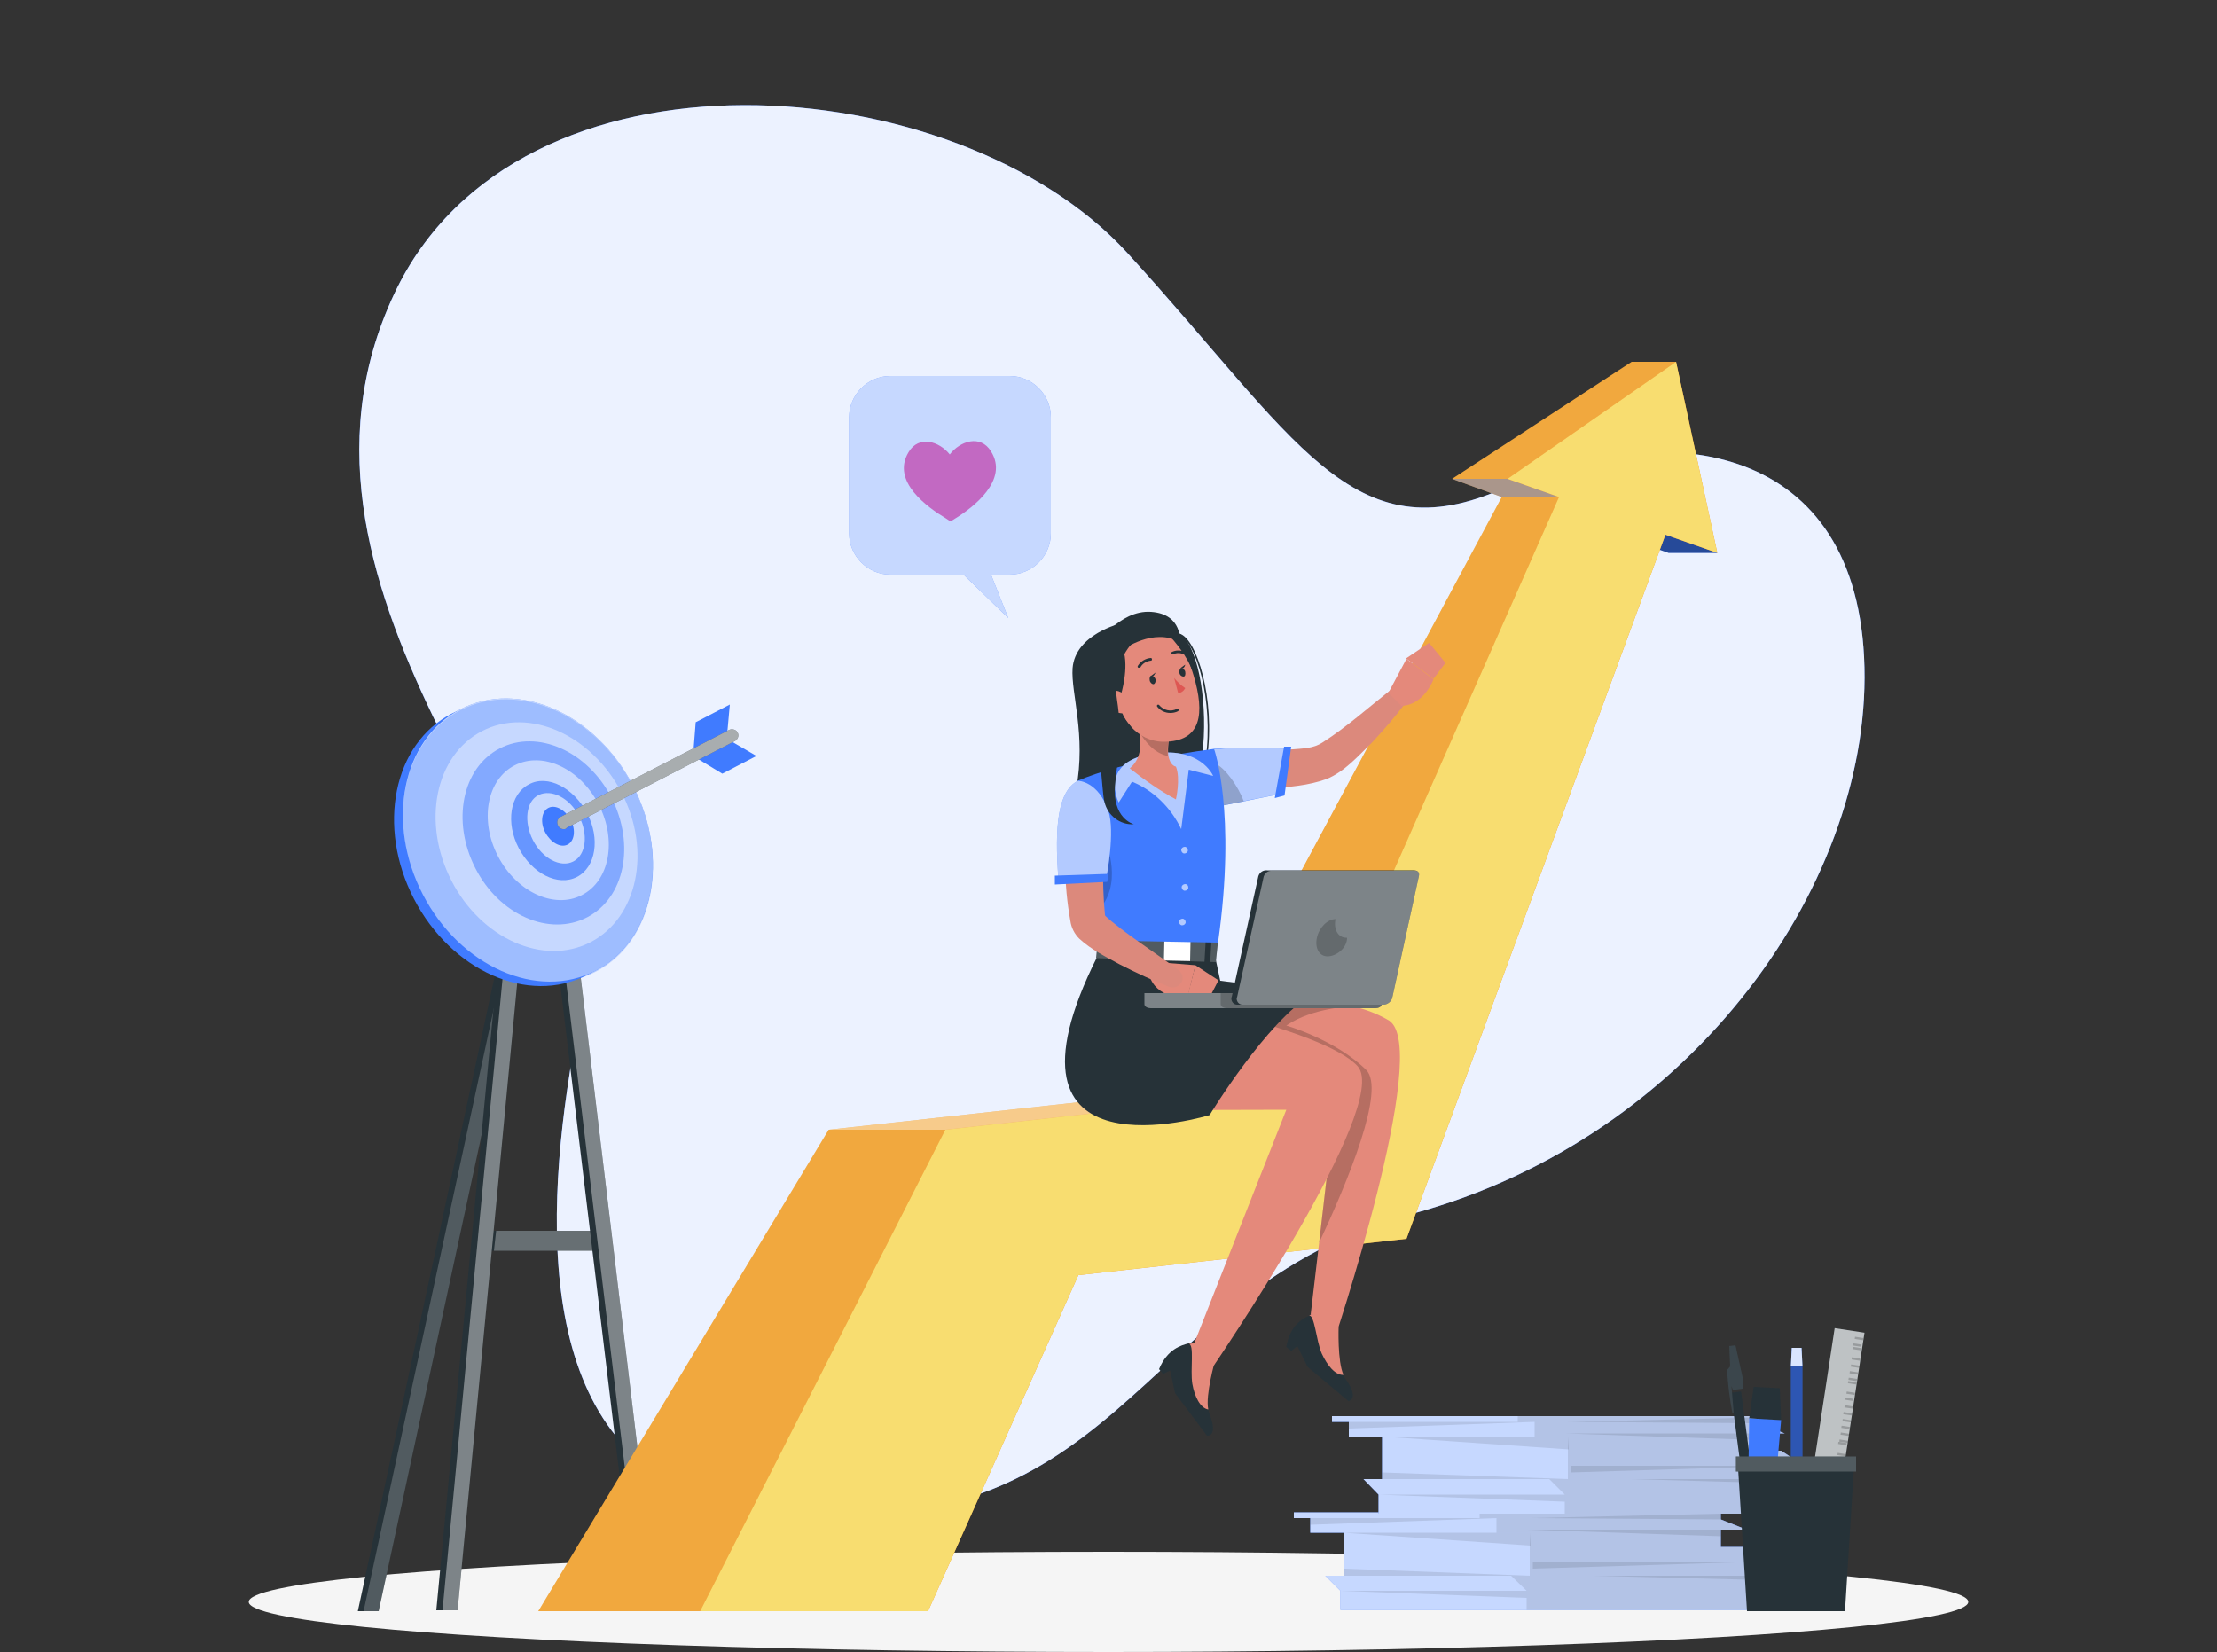 <?xml version="1.0" encoding="UTF-8"?> <!-- Generator: Adobe Illustrator 26.3.1, SVG Export Plug-In . SVG Version: 6.00 Build 0) --> <svg xmlns="http://www.w3.org/2000/svg" xmlns:xlink="http://www.w3.org/1999/xlink" id="Слой_1" x="0px" y="0px" viewBox="0 0 500 372.6" style="enable-background:new 0 0 500 372.6;" xml:space="preserve"><rect x="0" y="0" width="500" height="372.6" fill="#333333" stroke="none"/> <style type="text/css"> .st0{display:none;} .st1{display:inline;fill:#EBEBEB;} .st2{display:inline;fill:#F0F0F0;} .st3{display:inline;fill:#FAFAFA;} .st4{display:inline;fill:#F5F5F5;} .st5{fill:#407BFF;} .st6{opacity:0.9;fill:#FFFFFF;enable-background:new ;} .st7{fill:#F5F5F5;} .st8{fill:#263238;} .st9{opacity:0.3;fill:#FFFFFF;enable-background:new ;} .st10{opacity:0.2;fill:#FFFFFF;enable-background:new ;} .st11{opacity:0.4;fill:#FFFFFF;enable-background:new ;} .st12{opacity:0.7;} .st13{fill:#FFFFFF;} .st14{opacity:0.3;fill:#407BFF;enable-background:new ;} .st15{opacity:0.5;fill:#407BFF;enable-background:new ;} .st16{opacity:0.7;fill:#407BFF;enable-background:new ;} .st17{opacity:0.6;} .st18{opacity:0.7;fill:#FFFFFF;enable-background:new ;} .st19{opacity:0.1;enable-background:new ;} .st20{opacity:0.2;} .st21{opacity:0.8;} .st22{opacity:0.3;} .st23{opacity:0.1;} .st24{fill:#C269C2;} .st25{opacity:0.4;enable-background:new ;} .st26{fill:#EF972E;} .st27{opacity:0.25;fill:#F8DD70;enable-background:new ;} .st28{opacity:0.4;fill:#407BFF;enable-background:new ;} .st29{fill:#F8DD70;} .st30{fill:#E4897B;} .st31{opacity:0.2;enable-background:new ;} .st32{fill:#DC897C;} .st33{opacity:0.6;fill:#FFFFFF;enable-background:new ;} .st34{fill:#DE5753;} </style> <g id="Слой_2_00000028294252215151846120000007685011427994685829_"> <g id="Background_Complete" class="st0"> <rect y="327.5" class="st1" width="500" height="0.2"></rect> <rect x="416.8" y="343.5" class="st1" width="33.1" height="0.2"></rect> <rect x="322.5" y="346.3" class="st1" width="8.7" height="0.2"></rect> <rect x="396.6" y="334.3" class="st1" width="19.2" height="0.2"></rect> <rect x="52.5" y="335.9" class="st1" width="43.2" height="0.2"></rect> <rect x="104.6" y="335.9" class="st1" width="6.3" height="0.2"></rect> <rect x="131.5" y="340.2" class="st1" width="93.7" height="0.2"></rect> <path class="st1" d="M237,282.9H43.9c-3.1,0-5.7-2.6-5.7-5.7V5.7c0-3.1,2.6-5.7,5.7-5.7H237c3.2,0,5.7,2.6,5.7,5.7c0,0,0,0,0,0 v271.4C242.7,280.3,240.2,282.9,237,282.9z M43.9,0.3c-3,0-5.5,2.4-5.5,5.5v271.4c0,3,2.4,5.5,5.5,5.5H237c3,0,5.5-2.4,5.5-5.5 V5.7c0-3-2.4-5.5-5.5-5.5H43.9z"></path> <path class="st1" d="M453.3,282.9H260.2c-3.2,0-5.7-2.6-5.7-5.7V5.7c0-3.2,2.6-5.7,5.7-5.7h193.1c3.1,0,5.7,2.6,5.7,5.7v271.4 C459,280.3,456.5,282.8,453.3,282.9z M260.2,0.3c-3,0-5.5,2.4-5.5,5.5v271.4c0,3,2.4,5.5,5.5,5.5h193.1c3,0,5.5-2.4,5.5-5.5V5.7 c0-3-2.4-5.5-5.5-5.5H260.2z"></path> <polygon class="st2" points="441,327.7 441,279.9 437,279.9 437,257.1 431,257.1 431,177.9 422.4,177.9 422.4,167.7 403.9,159.1 403.9,148.8 401.4,148.8 401.4,177.9 397.8,177.9 397.8,257.1 394.2,257.1 394.2,215.5 384.5,215.5 384.5,194 381.8,194 381.8,257.1 374.4,257.1 374.4,233.1 369.6,233.1 369.6,227 358.3,227 358.3,206 352.2,206 352.2,191.2 344.6,191.2 344.6,169.6 341.9,169.6 341.9,191.2 334.3,191.2 334.3,206 328.2,206 328.2,227 317,227 317,233.1 312.1,233.1 312.1,257.1 306.3,257.1 306.3,227 295.1,227 295.1,162.1 291.5,162.1 291.5,155 267.5,155 267.5,162.1 262.4,162.1 262.4,209.1 242,209.1 242,213.7 234.3,213.7 234.3,217.3 242,217.3 242,235.7 220.5,235.7 220.5,174.4 215.9,174.4 215.9,161.3 206,161.3 206,115.1 203.1,115.1 203.1,161.3 196,161.3 196,174.4 154.1,174.4 154.1,170.1 151.5,170.1 151.5,199.2 147.9,199.2 147.9,199.7 145.8,199.7 145.8,228.8 142.2,228.8 142.2,236.8 134.7,236.8 134.7,215.3 131.9,215.3 131.9,266.4 128.9,266.4 128.9,244.9 126.2,244.9 126.2,278.4 124.6,278.4 124.6,254.4 119.7,254.4 119.7,248.2 108.5,248.2 108.5,227.3 102.3,227.3 102.3,212.5 94.8,212.5 94.8,190.9 92.1,190.9 92.1,212.5 84.5,212.5 84.5,227.3 78.3,227.3 78.3,248.2 67.1,248.2 67.1,254.4 62.2,254.4 62.2,277.9 61.4,277.9 61.4,278.4 59,278.4 59,327.7 "></polygon> <rect x="177.5" y="177.2" class="st3" width="2.9" height="2.9"></rect> <rect x="177.5" y="182.1" class="st3" width="2.9" height="2.9"></rect> <rect x="177.5" y="201.5" class="st3" width="2.9" height="2.9"></rect> <rect x="177.5" y="206.4" class="st3" width="2.9" height="2.9"></rect> <rect x="177.5" y="211.2" class="st3" width="2.9" height="2.9"></rect> <rect x="177.5" y="225.8" class="st3" width="2.9" height="2.9"></rect> <rect x="177.5" y="230.6" class="st3" width="2.9" height="2.9"></rect> <rect x="182.1" y="196.6" class="st3" width="2.9" height="2.9"></rect> <rect x="182.1" y="201.5" class="st3" width="2.9" height="2.9"></rect> <rect x="182.1" y="206.4" class="st3" width="2.9" height="2.9"></rect> <rect x="182.1" y="211.2" class="st3" width="2.9" height="2.9"></rect> <rect x="182.1" y="216.1" class="st3" width="2.9" height="2.9"></rect> <rect x="182.1" y="225.8" class="st3" width="2.9" height="2.9"></rect> <rect x="182.1" y="230.6" class="st3" width="2.9" height="2.9"></rect> <rect x="186.7" y="177.2" class="st3" width="2.9" height="2.9"></rect> <rect x="186.7" y="182.1" class="st3" width="2.9" height="2.9"></rect> <rect x="186.7" y="186.9" class="st3" width="2.9" height="2.9"></rect> <rect x="186.7" y="191.8" class="st3" width="2.9" height="2.9"></rect> <rect x="186.7" y="196.6" class="st3" width="2.9" height="2.9"></rect> <rect x="186.7" y="201.5" class="st3" width="2.9" height="2.9"></rect> <rect x="186.7" y="206.4" class="st3" width="2.9" height="2.9"></rect> <rect x="186.7" y="211.2" class="st3" width="2.9" height="2.9"></rect> <rect x="186.7" y="216.1" class="st3" width="2.9" height="2.9"></rect> <rect x="186.7" y="220.9" class="st3" width="2.9" height="2.9"></rect> <rect x="186.7" y="230.6" class="st3" width="2.9" height="2.9"></rect> <rect x="191.3" y="177.2" class="st3" width="2.9" height="2.9"></rect> <rect x="191.3" y="182.1" class="st3" width="2.9" height="2.9"></rect> <rect x="191.3" y="186.9" class="st3" width="2.9" height="2.9"></rect> <rect x="191.3" y="191.8" class="st3" width="2.9" height="2.9"></rect> <rect x="191.3" y="196.6" class="st3" width="2.9" height="2.9"></rect> <rect x="191.3" y="201.5" class="st3" width="2.9" height="2.9"></rect> <rect x="191.3" y="206.4" class="st3" width="2.9" height="2.9"></rect> <rect x="191.3" y="250" class="st3" width="2.9" height="2.9"></rect> <rect x="195.9" y="177.2" class="st3" width="2.9" height="2.9"></rect> <rect x="195.9" y="182.1" class="st3" width="2.9" height="2.9"></rect> <rect x="195.9" y="186.9" class="st3" width="2.9" height="2.9"></rect> <rect x="195.9" y="191.8" class="st3" width="2.9" height="2.9"></rect> <rect x="195.9" y="196.6" class="st3" width="2.9" height="2.9"></rect> <rect x="195.9" y="201.5" class="st3" width="2.9" height="2.9"></rect> <rect x="195.9" y="206.4" class="st3" width="2.9" height="2.9"></rect> <rect x="195.9" y="211.2" class="st3" width="2.9" height="2.9"></rect> <rect x="195.9" y="240.3" class="st3" width="2.9" height="2.9"></rect> <rect x="195.9" y="245.2" class="st3" width="2.9" height="2.9"></rect> <rect x="195.9" y="250" class="st3" width="2.9" height="2.9"></rect> <rect x="195.9" y="254.9" class="st3" width="2.9" height="2.9"></rect> <rect x="195.9" y="274.3" class="st3" width="2.9" height="2.9"></rect> <rect x="200.4" y="177.2" class="st3" width="2.9" height="2.9"></rect> <rect x="200.4" y="182.1" class="st3" width="2.9" height="2.9"></rect> <rect x="200.4" y="186.9" class="st3" width="2.9" height="2.9"></rect> <rect x="200.4" y="191.8" class="st3" width="2.9" height="2.9"></rect> <rect x="200.4" y="196.6" class="st3" width="2.9" height="2.9"></rect> <rect x="200.4" y="201.5" class="st3" width="2.9" height="2.9"></rect> <rect x="200.4" y="206.4" class="st3" width="2.9" height="2.9"></rect> <rect x="200.4" y="211.2" class="st3" width="2.9" height="2.9"></rect> <rect x="200.4" y="216.1" class="st3" width="2.9" height="2.9"></rect> <rect x="200.4" y="220.9" class="st3" width="2.9" height="2.9"></rect> <rect x="200.4" y="235.5" class="st3" width="2.9" height="2.9"></rect> <rect x="200.4" y="240.3" class="st3" width="2.9" height="2.9"></rect> <rect x="200.4" y="245.2" class="st3" width="2.9" height="2.9"></rect> <rect x="200.4" y="250" class="st3" width="2.9" height="2.9"></rect> <rect x="200.4" y="254.9" class="st3" width="2.9" height="2.9"></rect> <rect x="200.4" y="274.3" class="st3" width="2.9" height="2.9"></rect> <rect x="205.1" y="177.2" class="st3" width="2.9" height="2.9"></rect> <rect x="205.1" y="182.1" class="st3" width="2.9" height="2.9"></rect> <rect x="205.1" y="186.9" class="st3" width="2.9" height="2.9"></rect> <rect x="205.1" y="191.8" class="st3" width="2.9" height="2.9"></rect> <rect x="205.1" y="196.6" class="st3" width="2.9" height="2.9"></rect> <rect x="205.1" y="201.5" class="st3" width="2.9" height="2.9"></rect> <rect x="205.1" y="206.4" class="st3" width="2.9" height="2.9"></rect> <rect x="205.1" y="211.2" class="st3" width="2.9" height="2.9"></rect> <rect x="205.1" y="216.1" class="st3" width="2.9" height="2.9"></rect> <rect x="205.1" y="220.9" class="st3" width="2.9" height="2.9"></rect> <rect x="205.1" y="225.8" class="st3" width="2.9" height="2.9"></rect> <rect x="205.1" y="230.6" class="st3" width="2.9" height="2.9"></rect> <rect x="205.1" y="235.5" class="st3" width="2.9" height="2.9"></rect> <rect x="205.1" y="240.3" class="st3" width="2.9" height="2.9"></rect> <rect x="205.1" y="245.2" class="st3" width="2.9" height="2.9"></rect> <rect x="205.1" y="250" class="st3" width="2.9" height="2.9"></rect> <rect x="205.1" y="254.9" class="st3" width="2.9" height="2.9"></rect> <rect x="205.1" y="259.7" class="st3" width="2.9" height="2.9"></rect> <rect x="209.6" y="177.2" class="st3" width="2.9" height="2.9"></rect> <rect x="209.6" y="182.1" class="st3" width="2.9" height="2.9"></rect> <rect x="209.6" y="186.9" class="st3" width="2.9" height="2.9"></rect> <rect x="209.6" y="191.8" class="st3" width="2.9" height="2.9"></rect> <rect x="209.6" y="196.6" class="st3" width="2.9" height="2.9"></rect> <rect x="209.6" y="201.5" class="st3" width="2.9" height="2.9"></rect> <rect x="209.6" y="206.4" class="st3" width="2.9" height="2.9"></rect> <rect x="209.6" y="211.2" class="st3" width="2.9" height="2.9"></rect> <rect x="209.6" y="216.1" class="st3" width="2.9" height="2.9"></rect> <rect x="209.6" y="220.9" class="st3" width="2.9" height="2.9"></rect> <rect x="209.6" y="235.5" class="st3" width="2.9" height="2.9"></rect> <rect x="209.6" y="240.3" class="st3" width="2.9" height="2.9"></rect> <rect x="209.6" y="245.2" class="st3" width="2.9" height="2.9"></rect> <rect x="209.6" y="250" class="st3" width="2.9" height="2.9"></rect> <rect x="214.2" y="177.2" class="st3" width="2.9" height="2.9"></rect> <rect x="214.2" y="182.1" class="st3" width="2.9" height="2.9"></rect> <rect x="214.2" y="186.9" class="st3" width="2.9" height="2.9"></rect> <rect x="214.2" y="191.8" class="st3" width="2.9" height="2.9"></rect> <rect x="214.2" y="196.6" class="st3" width="2.9" height="2.9"></rect> <rect x="214.2" y="201.5" class="st3" width="2.9" height="2.9"></rect> <rect x="214.2" y="206.4" class="st3" width="2.9" height="2.9"></rect> <rect x="214.2" y="211.2" class="st3" width="2.9" height="2.9"></rect> <rect x="214.2" y="216.1" class="st3" width="2.9" height="2.9"></rect> <rect x="214.2" y="220.9" class="st3" width="2.9" height="2.9"></rect> <rect x="214.2" y="235.5" class="st3" width="2.9" height="2.9"></rect> <rect x="214.2" y="240.3" class="st3" width="2.9" height="2.9"></rect> <rect x="214.2" y="245.2" class="st3" width="2.9" height="2.9"></rect> <rect x="266" y="164.6" class="st3" width="2.9" height="2.9"></rect> <rect x="266" y="169.5" class="st3" width="2.9" height="2.9"></rect> <rect x="266" y="174.3" class="st3" width="2.9" height="2.9"></rect> <rect x="266" y="179.2" class="st3" width="2.9" height="2.9"></rect> <rect x="266" y="184" class="st3" width="2.9" height="2.9"></rect> <rect x="266" y="188.9" class="st3" width="2.9" height="2.9"></rect> <rect x="266" y="193.8" class="st3" width="2.9" height="2.9"></rect> <rect x="266" y="198.6" class="st3" width="2.9" height="2.9"></rect> <rect x="266" y="213.2" class="st3" width="2.9" height="2.9"></rect> <rect x="266" y="218" class="st3" width="2.9" height="2.9"></rect> <rect x="270.6" y="164.6" class="st3" width="2.9" height="2.9"></rect> <rect x="270.6" y="169.5" class="st3" width="2.9" height="2.9"></rect> <rect x="270.6" y="174.3" class="st3" width="2.9" height="2.9"></rect> <rect x="270.6" y="179.2" class="st3" width="2.9" height="2.9"></rect> <rect x="270.6" y="184" class="st3" width="2.9" height="2.9"></rect> <rect x="270.6" y="188.9" class="st3" width="2.9" height="2.9"></rect> <rect x="270.6" y="193.8" class="st3" width="2.9" height="2.9"></rect> <rect x="270.6" y="198.6" class="st3" width="2.9" height="2.9"></rect> <rect x="270.6" y="218" class="st3" width="2.9" height="2.9"></rect> <rect x="275.2" y="164.6" class="st3" width="2.9" height="2.9"></rect> <rect x="275.2" y="169.5" class="st3" width="2.9" height="2.9"></rect> <rect x="275.2" y="174.3" class="st3" width="2.9" height="2.9"></rect> <rect x="275.2" y="179.2" class="st3" width="2.9" height="2.9"></rect> <rect x="275.2" y="184" class="st3" width="2.9" height="2.9"></rect> <rect x="275.2" y="188.9" class="st3" width="2.9" height="2.9"></rect> <rect x="275.2" y="193.8" class="st3" width="2.9" height="2.9"></rect> <rect x="275.2" y="198.6" class="st3" width="2.9" height="2.9"></rect> <rect x="279.8" y="164.6" class="st3" width="2.9" height="2.9"></rect> <rect x="279.8" y="169.5" class="st3" width="2.9" height="2.9"></rect> <rect x="279.8" y="174.3" class="st3" width="2.9" height="2.9"></rect> <rect x="279.8" y="179.2" class="st3" width="2.9" height="2.9"></rect> <rect x="279.8" y="184" class="st3" width="2.9" height="2.9"></rect> <rect x="279.8" y="188.9" class="st3" width="2.9" height="2.9"></rect> <rect x="279.8" y="198.6" class="st3" width="2.9" height="2.9"></rect> <rect x="279.8" y="203.5" class="st3" width="2.9" height="2.9"></rect> <rect x="279.8" y="218" class="st3" width="2.9" height="2.9"></rect> <rect x="279.8" y="222.9" class="st3" width="2.9" height="2.9"></rect> <rect x="279.8" y="227.7" class="st3" width="2.9" height="2.9"></rect> <rect x="279.8" y="232.6" class="st3" width="2.9" height="2.9"></rect> <rect x="279.8" y="237.4" class="st3" width="2.9" height="2.9"></rect> <rect x="279.8" y="242.3" class="st3" width="2.9" height="2.9"></rect> <rect x="279.8" y="247.1" class="st3" width="2.9" height="2.9"></rect> <rect x="284.4" y="164.6" class="st3" width="2.9" height="2.9"></rect> <rect x="284.4" y="169.5" class="st3" width="2.9" height="2.9"></rect> <rect x="284.4" y="174.3" class="st3" width="2.9" height="2.9"></rect> <rect x="284.4" y="179.2" class="st3" width="2.9" height="2.9"></rect> <rect x="284.4" y="184" class="st3" width="2.9" height="2.9"></rect> <rect x="284.4" y="188.9" class="st3" width="2.9" height="2.9"></rect> <rect x="284.4" y="203.5" class="st3" width="2.9" height="2.9"></rect> <rect x="284.4" y="208.3" class="st3" width="2.9" height="2.9"></rect> <rect x="284.4" y="213.2" class="st3" width="2.9" height="2.9"></rect> <rect x="284.4" y="218" class="st3" width="2.9" height="2.9"></rect> <rect x="284.4" y="222.9" class="st3" width="2.9" height="2.9"></rect> <rect x="284.4" y="227.7" class="st3" width="2.9" height="2.9"></rect> <rect x="284.4" y="232.6" class="st3" width="2.9" height="2.9"></rect> <rect x="284.4" y="237.4" class="st3" width="2.9" height="2.9"></rect> <rect x="284.4" y="242.3" class="st3" width="2.9" height="2.9"></rect> <rect x="284.4" y="247.1" class="st3" width="2.9" height="2.9"></rect> <rect x="284.4" y="252" class="st3" width="2.9" height="2.9"></rect> <rect x="284.4" y="261.7" class="st3" width="2.9" height="2.9"></rect> <rect x="289" y="164.6" class="st3" width="2.9" height="2.9"></rect> <rect x="289" y="169.5" class="st3" width="2.9" height="2.9"></rect> <rect x="289" y="174.3" class="st3" width="2.9" height="2.9"></rect> <rect x="289" y="179.2" class="st3" width="2.9" height="2.9"></rect> <rect x="289" y="184" class="st3" width="2.9" height="2.9"></rect> <rect x="289" y="188.9" class="st3" width="2.9" height="2.9"></rect> <rect x="289" y="203.5" class="st3" width="2.9" height="2.9"></rect> <rect x="289" y="208.3" class="st3" width="2.9" height="2.9"></rect> <rect x="289" y="213.2" class="st3" width="2.9" height="2.9"></rect> <rect x="289" y="218" class="st3" width="2.9" height="2.9"></rect> <rect x="289" y="232.6" class="st3" width="2.9" height="2.9"></rect> <rect x="289" y="237.4" class="st3" width="2.9" height="2.9"></rect> <rect x="289" y="242.3" class="st3" width="2.9" height="2.9"></rect> <rect x="289" y="247.1" class="st3" width="2.9" height="2.9"></rect> <rect x="289" y="252" class="st3" width="2.9" height="2.9"></rect> <rect x="289" y="261.7" class="st3" width="2.9" height="2.9"></rect> <rect x="289" y="266.5" class="st3" width="2.9" height="2.9"></rect> <rect x="330.7" y="209.8" class="st3" width="2.9" height="2.9"></rect> <rect x="330.7" y="214.6" class="st3" width="2.9" height="2.9"></rect> <rect x="330.7" y="219.5" class="st3" width="2.9" height="2.9"></rect> <rect x="330.7" y="224.3" class="st3" width="2.9" height="2.9"></rect> <rect x="330.7" y="229.2" class="st3" width="2.9" height="2.9"></rect> <rect x="330.7" y="234" class="st3" width="2.9" height="2.9"></rect> <rect x="330.7" y="238.9" class="st3" width="2.9" height="2.9"></rect> <rect x="330.7" y="253.4" class="st3" width="2.9" height="2.9"></rect> <rect x="330.7" y="258.3" class="st3" width="2.9" height="2.9"></rect> <rect x="330.7" y="263.1" class="st3" width="2.9" height="2.9"></rect> <rect x="335.3" y="209.8" class="st3" width="2.9" height="2.9"></rect> <rect x="335.3" y="214.6" class="st3" width="2.9" height="2.9"></rect> <rect x="335.3" y="219.5" class="st3" width="2.9" height="2.9"></rect> <rect x="335.3" y="224.3" class="st3" width="2.9" height="2.9"></rect> <rect x="335.3" y="229.2" class="st3" width="2.9" height="2.9"></rect> <rect x="335.3" y="234" class="st3" width="2.9" height="2.9"></rect> <rect x="335.3" y="238.9" class="st3" width="2.9" height="2.9"></rect> <rect x="339.9" y="209.8" class="st3" width="2.9" height="2.9"></rect> <rect x="339.9" y="214.6" class="st3" width="2.9" height="2.9"></rect> <rect x="339.9" y="219.5" class="st3" width="2.9" height="2.9"></rect> <rect x="339.9" y="224.3" class="st3" width="2.9" height="2.9"></rect> <rect x="339.9" y="229.2" class="st3" width="2.9" height="2.9"></rect> <rect x="339.9" y="234" class="st3" width="2.9" height="2.9"></rect> <rect x="339.9" y="238.9" class="st3" width="2.9" height="2.9"></rect> <rect x="344.5" y="209.8" class="st3" width="2.9" height="2.9"></rect> <rect x="344.5" y="214.6" class="st3" width="2.9" height="2.9"></rect> <rect x="344.5" y="219.5" class="st3" width="2.9" height="2.9"></rect> <rect x="344.5" y="224.3" class="st3" width="2.9" height="2.9"></rect> <rect x="344.5" y="229.2" class="st3" width="2.9" height="2.9"></rect> <rect x="344.5" y="234" class="st3" width="2.9" height="2.9"></rect> <rect x="344.5" y="238.9" class="st3" width="2.9" height="2.9"></rect> <rect x="344.5" y="243.7" class="st3" width="2.9" height="2.9"></rect> <rect x="344.5" y="248.6" class="st3" width="2.9" height="2.9"></rect> <rect x="344.5" y="253.4" class="st3" width="2.9" height="2.9"></rect> <rect x="344.5" y="258.3" class="st3" width="2.9" height="2.9"></rect> <rect x="349.1" y="209.8" class="st3" width="2.9" height="2.9"></rect> <rect x="349.1" y="214.6" class="st3" width="2.9" height="2.9"></rect> <rect x="349.1" y="219.5" class="st3" width="2.9" height="2.9"></rect> <rect x="349.1" y="224.3" class="st3" width="2.9" height="2.9"></rect> <rect x="349.1" y="229.2" class="st3" width="2.9" height="2.9"></rect> <rect x="349.1" y="234" class="st3" width="2.9" height="2.9"></rect> <rect x="349.1" y="238.9" class="st3" width="2.9" height="2.9"></rect> <rect x="349.1" y="243.7" class="st3" width="2.9" height="2.9"></rect> <rect x="349.1" y="248.6" class="st3" width="2.9" height="2.9"></rect> <rect x="349.1" y="253.4" class="st3" width="2.9" height="2.9"></rect> <rect x="349.1" y="258.3" class="st3" width="2.9" height="2.9"></rect> <rect x="349.1" y="263.1" class="st3" width="2.9" height="2.9"></rect> <rect x="349.1" y="277.7" class="st3" width="2.9" height="2.9"></rect> <rect x="349.1" y="282.5" class="st3" width="2.9" height="2.9"></rect> <rect x="353.7" y="209.8" class="st3" width="2.9" height="2.9"></rect> <rect x="353.7" y="214.6" class="st3" width="2.9" height="2.9"></rect> <rect x="353.7" y="219.5" class="st3" width="2.9" height="2.9"></rect> <rect x="353.7" y="234" class="st3" width="2.9" height="2.9"></rect> <rect x="353.7" y="238.9" class="st3" width="2.9" height="2.9"></rect> <rect x="353.7" y="243.7" class="st3" width="2.9" height="2.9"></rect> <rect x="353.7" y="248.6" class="st3" width="2.9" height="2.9"></rect> <rect x="353.7" y="253.4" class="st3" width="2.9" height="2.9"></rect> <rect x="353.7" y="258.3" class="st3" width="2.9" height="2.9"></rect> <rect x="353.7" y="263.1" class="st3" width="2.9" height="2.9"></rect> <rect x="353.7" y="277.7" class="st3" width="2.9" height="2.9"></rect> <rect x="353.7" y="282.5" class="st3" width="2.9" height="2.9"></rect> <rect x="353.7" y="287.4" class="st3" width="2.9" height="2.9"></rect> <rect x="401.9" y="180.6" class="st3" width="2.9" height="2.9"></rect> <rect x="401.9" y="185.5" class="st3" width="2.9" height="2.9"></rect> <rect x="401.9" y="190.4" class="st3" width="2.9" height="2.9"></rect> <rect x="401.9" y="195.2" class="st3" width="2.9" height="2.9"></rect> <rect x="401.9" y="200.1" class="st3" width="2.9" height="2.9"></rect> <rect x="401.9" y="204.9" class="st3" width="2.9" height="2.9"></rect> <rect x="401.9" y="209.8" class="st3" width="2.9" height="2.9"></rect> <rect x="401.9" y="214.6" class="st3" width="2.9" height="2.9"></rect> <rect x="401.9" y="219.5" class="st3" width="2.9" height="2.9"></rect> <rect x="401.9" y="224.3" class="st3" width="2.9" height="2.9"></rect> <rect x="401.9" y="229.2" class="st3" width="2.9" height="2.9"></rect> <rect x="401.9" y="234" class="st3" width="2.9" height="2.9"></rect> <rect x="401.9" y="238.9" class="st3" width="2.9" height="2.9"></rect> <rect x="401.9" y="243.7" class="st3" width="2.9" height="2.9"></rect> <rect x="401.9" y="248.6" class="st3" width="2.9" height="2.9"></rect> <rect x="401.9" y="253.4" class="st3" width="2.9" height="2.9"></rect> <rect x="401.9" y="258.3" class="st3" width="2.9" height="2.9"></rect> <rect x="401.9" y="263.1" class="st3" width="2.9" height="2.9"></rect> <rect x="401.9" y="268" class="st3" width="2.9" height="2.9"></rect> <rect x="401.9" y="272.9" class="st3" width="2.9" height="2.9"></rect> <rect x="401.9" y="277.7" class="st3" width="2.9" height="2.9"></rect> <rect x="401.9" y="282.5" class="st3" width="2.9" height="2.9"></rect> <rect x="401.9" y="287.4" class="st3" width="2.9" height="2.9"></rect> <rect x="406.5" y="180.6" class="st3" width="2.9" height="2.9"></rect> <rect x="406.5" y="185.5" class="st3" width="2.9" height="2.9"></rect> <rect x="406.5" y="190.4" class="st3" width="2.9" height="2.9"></rect> <rect x="406.5" y="195.2" class="st3" width="2.9" height="2.9"></rect> <rect x="406.5" y="200.1" class="st3" width="2.9" height="2.9"></rect> <rect x="406.5" y="204.9" class="st3" width="2.9" height="2.9"></rect> <rect x="406.5" y="209.8" class="st3" width="2.9" height="2.9"></rect> <rect x="406.5" y="214.6" class="st3" width="2.9" height="2.9"></rect> <rect x="406.5" y="219.5" class="st3" width="2.9" height="2.9"></rect> <rect x="406.5" y="224.3" class="st3" width="2.9" height="2.9"></rect> <rect x="406.5" y="229.2" class="st3" width="2.9" height="2.9"></rect> <rect x="406.5" y="234" class="st3" width="2.9" height="2.9"></rect> <rect x="406.5" y="238.9" class="st3" width="2.9" height="2.9"></rect> <rect x="406.5" y="243.7" class="st3" width="2.9" height="2.9"></rect> <rect x="406.5" y="248.6" class="st3" width="2.9" height="2.9"></rect> <rect x="406.5" y="253.4" class="st3" width="2.9" height="2.9"></rect> <rect x="406.5" y="258.3" class="st3" width="2.9" height="2.9"></rect> <rect x="406.5" y="263.1" class="st3" width="2.9" height="2.9"></rect> <rect x="406.5" y="268" class="st3" width="2.9" height="2.9"></rect> <rect x="411.1" y="180.6" class="st3" width="2.9" height="2.9"></rect> <rect x="411.1" y="185.5" class="st3" width="2.9" height="2.9"></rect> <rect x="411.1" y="190.4" class="st3" width="2.9" height="2.9"></rect> <rect x="411.1" y="195.2" class="st3" width="2.9" height="2.9"></rect> <rect x="411.1" y="200.1" class="st3" width="2.9" height="2.9"></rect> <rect x="411.1" y="204.9" class="st3" width="2.9" height="2.9"></rect> <rect x="411.1" y="209.8" class="st3" width="2.9" height="2.9"></rect> <rect x="411.1" y="214.6" class="st3" width="2.9" height="2.9"></rect> <rect x="411.1" y="219.5" class="st3" width="2.9" height="2.9"></rect> <rect x="411.1" y="224.3" class="st3" width="2.9" height="2.9"></rect> <rect x="411.1" y="229.2" class="st3" width="2.9" height="2.9"></rect> <rect x="411.1" y="234" class="st3" width="2.9" height="2.9"></rect> <rect x="411.1" y="238.9" class="st3" width="2.9" height="2.9"></rect> <rect x="411.1" y="243.7" class="st3" width="2.9" height="2.9"></rect> <rect x="411.1" y="248.6" class="st3" width="2.9" height="2.9"></rect> <rect x="411.1" y="253.4" class="st3" width="2.9" height="2.9"></rect> <rect x="411.1" y="258.3" class="st3" width="2.9" height="2.9"></rect> <rect x="411.1" y="263.1" class="st3" width="2.9" height="2.9"></rect> <rect x="411.1" y="268" class="st3" width="2.9" height="2.9"></rect> <rect x="415.7" y="180.6" class="st3" width="2.9" height="2.9"></rect> <rect x="415.7" y="185.5" class="st3" width="2.9" height="2.9"></rect> <rect x="415.7" y="190.4" class="st3" width="2.9" height="2.9"></rect> <rect x="415.7" y="195.2" class="st3" width="2.9" height="2.9"></rect> <rect x="415.7" y="200.1" class="st3" width="2.9" height="2.9"></rect> <rect x="415.7" y="204.9" class="st3" width="2.9" height="2.9"></rect> <rect x="415.7" y="209.8" class="st3" width="2.9" height="2.9"></rect> <rect x="415.7" y="214.6" class="st3" width="2.9" height="2.9"></rect> <rect x="415.7" y="219.5" class="st3" width="2.9" height="2.9"></rect> <rect x="415.7" y="224.3" class="st3" width="2.9" height="2.9"></rect> <rect x="415.7" y="229.2" class="st3" width="2.9" height="2.9"></rect> <rect x="415.7" y="234" class="st3" width="2.9" height="2.9"></rect> <rect x="415.7" y="238.9" class="st3" width="2.9" height="2.9"></rect> <rect x="415.7" y="243.7" class="st3" width="2.9" height="2.9"></rect> <rect x="415.7" y="248.6" class="st3" width="2.9" height="2.9"></rect> <rect x="420.3" y="180.6" class="st3" width="2.9" height="2.9"></rect> <rect x="420.3" y="185.5" class="st3" width="2.9" height="2.9"></rect> <rect x="420.3" y="190.4" class="st3" width="2.9" height="2.9"></rect> <rect x="420.3" y="195.2" class="st3" width="2.9" height="2.9"></rect> <rect x="420.3" y="200.1" class="st3" width="2.9" height="2.9"></rect> <rect x="420.3" y="204.9" class="st3" width="2.9" height="2.9"></rect> <rect x="420.3" y="209.8" class="st3" width="2.9" height="2.9"></rect> <rect x="420.3" y="214.6" class="st3" width="2.9" height="2.9"></rect> <rect x="420.3" y="219.5" class="st3" width="2.9" height="2.9"></rect> <rect x="420.3" y="224.3" class="st3" width="2.9" height="2.9"></rect> <rect x="420.3" y="229.2" class="st3" width="2.9" height="2.9"></rect> <rect x="420.3" y="234" class="st3" width="2.9" height="2.9"></rect> <rect x="420.3" y="238.9" class="st3" width="2.9" height="2.9"></rect> <rect x="424.9" y="180.6" class="st3" width="2.9" height="2.9"></rect> <rect x="424.9" y="185.5" class="st3" width="2.9" height="2.9"></rect> <rect x="424.9" y="190.4" class="st3" width="2.9" height="2.9"></rect> <rect x="424.9" y="195.2" class="st3" width="2.9" height="2.9"></rect> <rect x="424.9" y="200.1" class="st3" width="2.9" height="2.9"></rect> <rect x="424.9" y="204.9" class="st3" width="2.9" height="2.9"></rect> <rect x="424.9" y="209.8" class="st3" width="2.9" height="2.9"></rect> <rect x="424.9" y="214.6" class="st3" width="2.9" height="2.9"></rect> <rect x="424.9" y="219.5" class="st3" width="2.9" height="2.9"></rect> <rect x="424.9" y="224.3" class="st3" width="2.9" height="2.9"></rect> <rect x="424.9" y="229.2" class="st3" width="2.9" height="2.9"></rect> <rect x="424.9" y="234" class="st3" width="2.9" height="2.9"></rect> <rect x="87" y="216.1" class="st3" width="2.9" height="2.9"></rect> <rect x="87" y="220.9" class="st3" width="2.9" height="2.9"></rect> <rect x="87" y="225.8" class="st3" width="2.9" height="2.9"></rect> <rect x="87" y="230.6" class="st3" width="2.9" height="2.9"></rect> <rect x="87" y="235.5" class="st3" width="2.9" height="2.9"></rect> <rect x="87" y="240.3" class="st3" width="2.9" height="2.9"></rect> <rect x="87" y="245.2" class="st3" width="2.9" height="2.9"></rect> <rect x="87" y="250" class="st3" width="2.9" height="2.9"></rect> <rect x="87" y="254.9" class="st3" width="2.9" height="2.9"></rect> <rect x="87" y="259.7" class="st3" width="2.9" height="2.9"></rect> <rect x="87" y="264.6" class="st3" width="2.9" height="2.9"></rect> <rect x="87" y="269.4" class="st3" width="2.9" height="2.9"></rect> <rect x="87" y="274.3" class="st3" width="2.9" height="2.9"></rect> <rect x="87" y="279.1" class="st3" width="2.9" height="2.9"></rect> <rect x="87" y="284" class="st3" width="2.9" height="2.9"></rect> <rect x="87" y="288.9" class="st3" width="2.9" height="2.9"></rect> <rect x="87" y="293.7" class="st3" width="2.9" height="2.9"></rect> <rect x="87" y="298.6" class="st3" width="2.9" height="2.9"></rect> <rect x="87" y="303.4" class="st3" width="2.9" height="2.9"></rect> <rect x="87" y="308.3" class="st3" width="2.9" height="2.9"></rect> <rect x="91.6" y="216.1" class="st3" width="2.9" height="2.9"></rect> <rect x="91.6" y="220.9" class="st3" width="2.9" height="2.9"></rect> <rect x="91.6" y="225.8" class="st3" width="2.9" height="2.9"></rect> <rect x="91.6" y="230.6" class="st3" width="2.9" height="2.9"></rect> <rect x="91.6" y="235.5" class="st3" width="2.9" height="2.9"></rect> <rect x="91.6" y="240.3" class="st3" width="2.9" height="2.9"></rect> <rect x="91.6" y="245.2" class="st3" width="2.9" height="2.9"></rect> <rect x="91.6" y="250" class="st3" width="2.9" height="2.9"></rect> <rect x="91.6" y="254.9" class="st3" width="2.9" height="2.9"></rect> <rect x="91.6" y="259.7" class="st3" width="2.9" height="2.9"></rect> <rect x="91.6" y="264.6" class="st3" width="2.9" height="2.9"></rect> <rect x="91.6" y="269.4" class="st3" width="2.9" height="2.9"></rect> <rect x="91.6" y="274.3" class="st3" width="2.9" height="2.9"></rect> <rect x="91.6" y="279.1" class="st3" width="2.9" height="2.9"></rect> <rect x="91.6" y="284" class="st3" width="2.9" height="2.9"></rect> <rect x="91.6" y="288.9" class="st3" width="2.9" height="2.9"></rect> <rect x="91.6" y="293.7" class="st3" width="2.9" height="2.9"></rect> <rect x="91.6" y="298.6" class="st3" width="2.9" height="2.9"></rect> <rect x="96.2" y="216.1" class="st3" width="2.9" height="2.9"></rect> <rect x="96.2" y="220.9" class="st3" width="2.9" height="2.9"></rect> <rect x="96.2" y="225.8" class="st3" width="2.9" height="2.9"></rect> <rect x="96.2" y="230.6" class="st3" width="2.9" height="2.9"></rect> <rect x="96.2" y="235.5" class="st3" width="2.9" height="2.9"></rect> <rect x="96.2" y="240.3" class="st3" width="2.9" height="2.9"></rect> <rect x="96.2" y="245.2" class="st3" width="2.9" height="2.9"></rect> <rect x="96.2" y="250" class="st3" width="2.9" height="2.9"></rect> <rect x="96.2" y="254.9" class="st3" width="2.9" height="2.9"></rect> <rect x="96.2" y="259.7" class="st3" width="2.9" height="2.9"></rect> <rect x="96.2" y="264.6" class="st3" width="2.9" height="2.9"></rect> <rect x="96.2" y="269.4" class="st3" width="2.9" height="2.9"></rect> <rect x="96.2" y="274.3" class="st3" width="2.9" height="2.9"></rect> <rect x="96.2" y="279.1" class="st3" width="2.9" height="2.9"></rect> <rect x="96.2" y="284" class="st3" width="2.9" height="2.9"></rect> <rect x="96.2" y="288.9" class="st3" width="2.9" height="2.9"></rect> <rect x="96.2" y="293.7" class="st3" width="2.9" height="2.9"></rect> <rect x="96.2" y="298.6" class="st3" width="2.9" height="2.9"></rect> <rect x="69.8" y="251.5" class="st3" width="2.9" height="2.9"></rect> <rect x="69.8" y="256.3" class="st3" width="2.9" height="2.9"></rect> <rect x="69.8" y="261.2" class="st3" width="2.9" height="2.9"></rect> <rect x="69.8" y="266" class="st3" width="2.9" height="2.9"></rect> <rect x="69.8" y="270.9" class="st3" width="2.9" height="2.9"></rect> <rect x="69.8" y="275.7" class="st3" width="2.9" height="2.9"></rect> <rect x="69.8" y="280.6" class="st3" width="2.9" height="2.9"></rect> <rect x="69.8" y="285.5" class="st3" width="2.9" height="2.9"></rect> <rect x="69.8" y="290.3" class="st3" width="2.9" height="2.9"></rect> <rect x="69.8" y="295.1" class="st3" width="2.9" height="2.9"></rect> <rect x="69.8" y="300" class="st3" width="2.9" height="2.9"></rect> <rect x="69.8" y="304.9" class="st3" width="2.9" height="2.9"></rect> <rect x="69.8" y="309.7" class="st3" width="2.9" height="2.9"></rect> <rect x="74.4" y="251.5" class="st3" width="2.9" height="2.9"></rect> <rect x="74.4" y="256.3" class="st3" width="2.9" height="2.9"></rect> <rect x="74.4" y="261.2" class="st3" width="2.9" height="2.9"></rect> <rect x="74.4" y="266" class="st3" width="2.9" height="2.9"></rect> <rect x="74.4" y="270.9" class="st3" width="2.9" height="2.9"></rect> <rect x="74.4" y="275.7" class="st3" width="2.9" height="2.9"></rect> <rect x="74.4" y="280.6" class="st3" width="2.9" height="2.9"></rect> <rect x="74.4" y="285.5" class="st3" width="2.9" height="2.9"></rect> <rect x="74.4" y="290.3" class="st3" width="2.9" height="2.9"></rect> <rect x="74.4" y="295.1" class="st3" width="2.9" height="2.9"></rect> <rect x="74.4" y="300" class="st3" width="2.9" height="2.9"></rect> <rect x="74.4" y="304.9" class="st3" width="2.9" height="2.9"></rect> <rect x="74.4" y="309.7" class="st3" width="2.9" height="2.9"></rect> <rect x="79" y="251.5" class="st3" width="2.9" height="2.9"></rect> <rect x="79" y="256.3" class="st3" width="2.9" height="2.9"></rect> <rect x="79" y="261.2" class="st3" width="2.9" height="2.9"></rect> <rect x="79" y="266" class="st3" width="2.9" height="2.9"></rect> <rect x="79" y="270.9" class="st3" width="2.9" height="2.9"></rect> <rect x="79" y="275.7" class="st3" width="2.9" height="2.9"></rect> <rect x="79" y="280.6" class="st3" width="2.9" height="2.9"></rect> <rect x="79" y="285.5" class="st3" width="2.9" height="2.9"></rect> <rect x="79" y="290.3" class="st3" width="2.9" height="2.9"></rect> <rect x="79" y="295.1" class="st3" width="2.9" height="2.9"></rect> <rect x="79" y="300" class="st3" width="2.9" height="2.9"></rect> <rect x="79" y="304.9" class="st3" width="2.9" height="2.9"></rect> <rect x="79" y="309.7" class="st3" width="2.9" height="2.9"></rect> <rect x="79" y="314.6" class="st3" width="2.9" height="2.9"></rect> <rect x="104.6" y="252.9" class="st3" width="2.9" height="2.9"></rect> <rect x="104.6" y="257.8" class="st3" width="2.9" height="2.9"></rect> <rect x="104.6" y="262.6" class="st3" width="2.9" height="2.9"></rect> <rect x="104.6" y="267.5" class="st3" width="2.9" height="2.9"></rect> <rect x="104.6" y="272.3" class="st3" width="2.9" height="2.9"></rect> <rect x="104.6" y="277.2" class="st3" width="2.9" height="2.9"></rect> <rect x="104.6" y="282" class="st3" width="2.9" height="2.9"></rect> <rect x="104.6" y="286.9" class="st3" width="2.9" height="2.9"></rect> <rect x="104.6" y="291.8" class="st3" width="2.9" height="2.9"></rect> <rect x="104.6" y="296.6" class="st3" width="2.9" height="2.9"></rect> <rect x="104.6" y="311.2" class="st3" width="2.9" height="2.9"></rect> <rect x="109.2" y="252.9" class="st3" width="2.9" height="2.9"></rect> <rect x="109.2" y="257.8" class="st3" width="2.9" height="2.9"></rect> <rect x="109.2" y="262.6" class="st3" width="2.9" height="2.9"></rect> <rect x="109.2" y="267.5" class="st3" width="2.9" height="2.9"></rect> <rect x="109.2" y="272.3" class="st3" width="2.9" height="2.9"></rect> <rect x="109.2" y="277.2" class="st3" width="2.9" height="2.9"></rect> <rect x="109.2" y="282" class="st3" width="2.9" height="2.9"></rect> <rect x="109.2" y="286.9" class="st3" width="2.9" height="2.9"></rect> <rect x="109.2" y="291.8" class="st3" width="2.9" height="2.9"></rect> <rect x="109.2" y="306.3" class="st3" width="2.9" height="2.9"></rect> <rect x="109.2" y="311.2" class="st3" width="2.9" height="2.9"></rect> <rect x="113.8" y="252.9" class="st3" width="2.9" height="2.9"></rect> <rect x="113.8" y="257.8" class="st3" width="2.9" height="2.9"></rect> <rect x="113.8" y="262.6" class="st3" width="2.9" height="2.9"></rect> <rect x="113.8" y="267.5" class="st3" width="2.9" height="2.9"></rect> <rect x="113.8" y="272.3" class="st3" width="2.9" height="2.9"></rect> <rect x="113.8" y="277.2" class="st3" width="2.9" height="2.9"></rect> <rect x="113.8" y="282" class="st3" width="2.9" height="2.9"></rect> <rect x="113.8" y="286.9" class="st3" width="2.9" height="2.9"></rect> <rect x="113.8" y="301.5" class="st3" width="2.9" height="2.9"></rect> <rect x="113.8" y="306.3" class="st3" width="2.9" height="2.9"></rect> <rect x="113.8" y="311.2" class="st3" width="2.9" height="2.9"></rect> <rect x="156.5" y="179.2" class="st3" width="2.9" height="2.9"></rect> <rect x="156.5" y="184" class="st3" width="2.9" height="2.9"></rect> <rect x="156.5" y="188.9" class="st3" width="2.9" height="2.9"></rect> <rect x="156.5" y="193.8" class="st3" width="2.9" height="2.9"></rect> <rect x="156.5" y="198.6" class="st3" width="2.9" height="2.9"></rect> <rect x="156.5" y="203.5" class="st3" width="2.9" height="2.9"></rect> <rect x="156.5" y="208.3" class="st3" width="2.9" height="2.9"></rect> <rect x="156.5" y="213.2" class="st3" width="2.9" height="2.9"></rect> <rect x="156.5" y="218" class="st3" width="2.9" height="2.9"></rect> <rect x="156.5" y="222.9" class="st3" width="2.9" height="2.9"></rect> <rect x="156.5" y="227.7" class="st3" width="2.9" height="2.9"></rect> <rect x="156.5" y="232.6" class="st3" width="2.9" height="2.9"></rect> <rect x="156.5" y="237.4" class="st3" width="2.9" height="2.9"></rect> <rect x="156.5" y="242.3" class="st3" width="2.9" height="2.9"></rect> <rect x="156.5" y="247.1" class="st3" width="2.9" height="2.9"></rect> <rect x="156.5" y="252" class="st3" width="2.9" height="2.9"></rect> <rect x="156.5" y="256.8" class="st3" width="2.9" height="2.9"></rect> <rect x="156.5" y="266.5" class="st3" width="2.9" height="2.9"></rect> <rect x="156.5" y="271.4" class="st3" width="2.9" height="2.9"></rect> <rect x="156.5" y="276.2" class="st3" width="2.9" height="2.9"></rect> <rect x="156.5" y="281.1" class="st3" width="2.9" height="2.9"></rect> <rect x="156.5" y="286" class="st3" width="2.9" height="2.9"></rect> <rect x="161.1" y="179.2" class="st3" width="2.9" height="2.9"></rect> <rect x="161.1" y="184" class="st3" width="2.9" height="2.9"></rect> <rect x="161.1" y="188.9" class="st3" width="2.9" height="2.9"></rect> <rect x="161.1" y="193.8" class="st3" width="2.9" height="2.9"></rect> <rect x="161.1" y="198.6" class="st3" width="2.9" height="2.9"></rect> <rect x="161.1" y="203.5" class="st3" width="2.9" height="2.9"></rect> <rect x="161.1" y="208.3" class="st3" width="2.9" height="2.9"></rect> <rect x="161.1" y="213.2" class="st3" width="2.9" height="2.9"></rect> <rect x="161.1" y="218" class="st3" width="2.9" height="2.9"></rect> <rect x="161.1" y="222.9" class="st3" width="2.9" height="2.9"></rect> <rect x="161.1" y="227.7" class="st3" width="2.9" height="2.9"></rect> <rect x="161.1" y="232.6" class="st3" width="2.9" height="2.9"></rect> <rect x="161.1" y="237.4" class="st3" width="2.9" height="2.9"></rect> <rect x="161.1" y="242.3" class="st3" width="2.9" height="2.9"></rect> <rect x="161.1" y="247.1" class="st3" width="2.9" height="2.9"></rect> <rect x="161.1" y="252" class="st3" width="2.9" height="2.9"></rect> <rect x="161.1" y="281.1" class="st3" width="2.9" height="2.9"></rect> <rect x="161.1" y="286" class="st3" width="2.9" height="2.9"></rect> <rect x="165.7" y="179.2" class="st3" width="2.9" height="2.9"></rect> <rect x="165.7" y="184" class="st3" width="2.9" height="2.9"></rect> <rect x="165.7" y="188.9" class="st3" width="2.9" height="2.9"></rect> <rect x="165.7" y="193.8" class="st3" width="2.9" height="2.9"></rect> <rect x="165.7" y="198.6" class="st3" width="2.9" height="2.9"></rect> <rect x="165.7" y="203.5" class="st3" width="2.9" height="2.9"></rect> <rect x="165.7" y="208.3" class="st3" width="2.9" height="2.9"></rect> <rect x="165.7" y="213.2" class="st3" width="2.9" height="2.9"></rect> <rect x="165.7" y="218" class="st3" width="2.9" height="2.9"></rect> <rect x="165.7" y="222.9" class="st3" width="2.9" height="2.9"></rect> <rect x="165.7" y="227.7" class="st3" width="2.9" height="2.9"></rect> <rect x="165.7" y="232.6" class="st3" width="2.9" height="2.9"></rect> <rect x="165.7" y="237.4" class="st3" width="2.9" height="2.9"></rect> <rect x="165.7" y="242.3" class="st3" width="2.9" height="2.9"></rect> <rect x="165.7" y="247.1" class="st3" width="2.9" height="2.9"></rect> <rect x="165.7" y="252" class="st3" width="2.9" height="2.9"></rect> <rect x="165.7" y="261.7" class="st3" width="2.9" height="2.9"></rect> <rect x="165.7" y="266.5" class="st3" width="2.9" height="2.9"></rect> <rect x="165.7" y="271.4" class="st3" width="2.9" height="2.9"></rect> <rect x="165.7" y="276.2" class="st3" width="2.9" height="2.9"></rect> <rect x="165.7" y="286" class="st3" width="2.9" height="2.9"></rect> <rect x="139.8" y="240.3" class="st3" width="2.9" height="2.9"></rect> <rect x="139.8" y="245.2" class="st3" width="2.9" height="2.9"></rect> <rect x="139.8" y="250" class="st3" width="2.9" height="2.9"></rect> <rect x="139.8" y="254.9" class="st3" width="2.9" height="2.9"></rect> <rect x="139.8" y="259.7" class="st3" width="2.9" height="2.9"></rect> <rect x="139.8" y="264.6" class="st3" width="2.9" height="2.9"></rect> <rect x="139.8" y="269.4" class="st3" width="2.9" height="2.9"></rect> <rect x="139.8" y="279.1" class="st3" width="2.9" height="2.9"></rect> <rect x="139.8" y="284" class="st3" width="2.9" height="2.9"></rect> <rect x="139.8" y="288.9" class="st3" width="2.9" height="2.9"></rect> <rect x="139.8" y="293.7" class="st3" width="2.9" height="2.9"></rect> <rect x="139.8" y="298.6" class="st3" width="2.9" height="2.9"></rect> <rect x="139.8" y="303.4" class="st3" width="2.9" height="2.9"></rect> <rect x="139.8" y="308.3" class="st3" width="2.9" height="2.9"></rect> <rect x="139.8" y="313.1" class="st3" width="2.9" height="2.9"></rect> <rect x="144.4" y="240.3" class="st3" width="2.9" height="2.9"></rect> <rect x="144.4" y="245.2" class="st3" width="2.9" height="2.9"></rect> <rect x="144.4" y="250" class="st3" width="2.9" height="2.9"></rect> <rect x="144.4" y="254.9" class="st3" width="2.9" height="2.9"></rect> <rect x="144.4" y="259.7" class="st3" width="2.9" height="2.9"></rect> <rect x="144.4" y="264.6" class="st3" width="2.9" height="2.9"></rect> <rect x="144.4" y="279.1" class="st3" width="2.9" height="2.9"></rect> <rect x="144.4" y="284" class="st3" width="2.9" height="2.9"></rect> <rect x="144.4" y="288.9" class="st3" width="2.9" height="2.9"></rect> <rect x="144.4" y="293.7" class="st3" width="2.9" height="2.9"></rect> <rect x="144.4" y="298.6" class="st3" width="2.9" height="2.9"></rect> <rect x="144.4" y="303.4" class="st3" width="2.9" height="2.9"></rect> <rect x="144.4" y="308.3" class="st3" width="2.9" height="2.9"></rect> <rect x="144.4" y="313.1" class="st3" width="2.9" height="2.9"></rect> <rect x="149" y="240.3" class="st3" width="2.9" height="2.9"></rect> <rect x="149" y="245.2" class="st3" width="2.9" height="2.9"></rect> <rect x="149" y="250" class="st3" width="2.9" height="2.9"></rect> <rect x="149" y="254.9" class="st3" width="2.9" height="2.9"></rect> <rect x="149" y="259.7" class="st3" width="2.9" height="2.9"></rect> <rect x="149" y="264.6" class="st3" width="2.9" height="2.9"></rect> <rect x="149" y="274.3" class="st3" width="2.9" height="2.9"></rect> <rect x="149" y="279.1" class="st3" width="2.9" height="2.9"></rect> <rect x="149" y="284" class="st3" width="2.9" height="2.9"></rect> <rect x="149" y="288.9" class="st3" width="2.9" height="2.9"></rect> <rect x="149" y="293.7" class="st3" width="2.9" height="2.9"></rect> <rect x="149" y="298.6" class="st3" width="2.9" height="2.9"></rect> <rect x="149" y="303.4" class="st3" width="2.9" height="2.9"></rect> <rect x="149" y="308.3" class="st3" width="2.9" height="2.9"></rect> <rect x="149" y="313.1" class="st3" width="2.9" height="2.9"></rect> <rect x="245.9" y="213.2" class="st3" width="2.9" height="2.9"></rect> <rect x="245.9" y="218" class="st3" width="2.9" height="2.9"></rect> <rect x="245.9" y="222.9" class="st3" width="2.9" height="2.9"></rect> <rect x="245.9" y="227.7" class="st3" width="2.9" height="2.9"></rect> <rect x="245.9" y="232.6" class="st3" width="2.9" height="2.9"></rect> <rect x="245.9" y="237.4" class="st3" width="2.9" height="2.9"></rect> <rect x="245.9" y="242.3" class="st3" width="2.9" height="2.9"></rect> <rect x="245.9" y="247.1" class="st3" width="2.9" height="2.9"></rect> <rect x="245.9" y="252" class="st3" width="2.9" height="2.9"></rect> <rect x="245.9" y="256.8" class="st3" width="2.9" height="2.9"></rect> <rect x="245.9" y="261.7" class="st3" width="2.9" height="2.9"></rect> <rect x="245.9" y="266.5" class="st3" width="2.9" height="2.9"></rect> <rect x="245.9" y="271.4" class="st3" width="2.9" height="2.9"></rect> <rect x="245.9" y="281.1" class="st3" width="2.9" height="2.9"></rect> <rect x="245.9" y="286" class="st3" width="2.9" height="2.9"></rect> <rect x="245.9" y="290.8" class="st3" width="2.9" height="2.9"></rect> <rect x="245.9" y="295.7" class="st3" width="2.9" height="2.9"></rect> <rect x="245.9" y="305.4" class="st3" width="2.9" height="2.9"></rect> <rect x="245.9" y="310.2" class="st3" width="2.9" height="2.9"></rect> <rect x="245.9" y="315.1" class="st3" width="2.9" height="2.9"></rect> <rect x="250.5" y="213.2" class="st3" width="2.9" height="2.9"></rect> <rect x="250.5" y="218" class="st3" width="2.9" height="2.9"></rect> <rect x="250.5" y="222.9" class="st3" width="2.9" height="2.9"></rect> <rect x="250.5" y="227.7" class="st3" width="2.9" height="2.9"></rect> <rect x="250.5" y="232.6" class="st3" width="2.9" height="2.9"></rect> <rect x="250.5" y="237.4" class="st3" width="2.9" height="2.9"></rect> <rect x="250.5" y="242.3" class="st3" width="2.9" height="2.9"></rect> <rect x="250.5" y="247.1" class="st3" width="2.9" height="2.9"></rect> <rect x="250.5" y="252" class="st3" width="2.9" height="2.9"></rect> <rect x="250.5" y="256.8" class="st3" width="2.9" height="2.9"></rect> <rect x="250.5" y="261.7" class="st3" width="2.9" height="2.9"></rect> <rect x="250.5" y="266.5" class="st3" width="2.9" height="2.9"></rect> <rect x="250.5" y="271.4" class="st3" width="2.9" height="2.9"></rect> <rect x="250.5" y="286" class="st3" width="2.9" height="2.9"></rect> <rect x="250.5" y="290.8" class="st3" width="2.9" height="2.9"></rect> <rect x="250.5" y="300.5" class="st3" width="2.9" height="2.9"></rect> <rect x="250.5" y="305.4" class="st3" width="2.9" height="2.9"></rect> <rect x="250.5" y="310.2" class="st3" width="2.9" height="2.9"></rect> <rect x="250.5" y="315.1" class="st3" width="2.9" height="2.9"></rect> <rect x="255.1" y="213.2" class="st3" width="2.9" height="2.9"></rect> <rect x="255.1" y="218" class="st3" width="2.9" height="2.9"></rect> <rect x="255.1" y="222.9" class="st3" width="2.9" height="2.9"></rect> <rect x="255.1" y="227.7" class="st3" width="2.9" height="2.9"></rect> <rect x="255.1" y="232.6" class="st3" width="2.9" height="2.9"></rect> <rect x="255.1" y="237.4" class="st3" width="2.9" height="2.9"></rect> <rect x="255.1" y="242.3" class="st3" width="2.9" height="2.9"></rect> <rect x="255.1" y="247.1" class="st3" width="2.9" height="2.9"></rect> <rect x="255.1" y="252" class="st3" width="2.9" height="2.9"></rect> <rect x="255.1" y="256.8" class="st3" width="2.9" height="2.9"></rect> <rect x="255.1" y="261.7" class="st3" width="2.9" height="2.9"></rect> <rect x="255.1" y="266.5" class="st3" width="2.9" height="2.9"></rect> <rect x="255.1" y="271.4" class="st3" width="2.9" height="2.9"></rect> <rect x="255.1" y="276.2" class="st3" width="2.9" height="2.9"></rect> <rect x="255.1" y="286" class="st3" width="2.9" height="2.9"></rect> <rect x="255.1" y="295.7" class="st3" width="2.9" height="2.9"></rect> <rect x="255.1" y="300.5" class="st3" width="2.9" height="2.9"></rect> <rect x="255.1" y="305.4" class="st3" width="2.9" height="2.9"></rect> <rect x="255.1" y="310.2" class="st3" width="2.9" height="2.9"></rect> <rect x="255.1" y="315.1" class="st3" width="2.9" height="2.9"></rect> <rect x="227.2" y="240.8" class="st3" width="2.9" height="2.9"></rect> <rect x="227.2" y="245.7" class="st3" width="2.9" height="2.9"></rect> <rect x="227.2" y="250.5" class="st3" width="2.9" height="2.9"></rect> <rect x="227.2" y="255.4" class="st3" width="2.9" height="2.9"></rect> <rect x="227.2" y="260.2" class="st3" width="2.9" height="2.9"></rect> <rect x="227.2" y="265.1" class="st3" width="2.9" height="2.9"></rect> <rect x="227.2" y="279.7" class="st3" width="2.9" height="2.9"></rect> <rect x="227.2" y="284.5" class="st3" width="2.9" height="2.9"></rect> <rect x="227.2" y="289.4" class="st3" width="2.9" height="2.9"></rect> <rect x="227.2" y="294.2" class="st3" width="2.9" height="2.9"></rect> <rect x="227.2" y="299.1" class="st3" width="2.9" height="2.9"></rect> <rect x="227.2" y="303.9" class="st3" width="2.9" height="2.9"></rect> <rect x="227.2" y="308.8" class="st3" width="2.9" height="2.9"></rect> <rect x="231.8" y="240.8" class="st3" width="2.9" height="2.9"></rect> <rect x="231.8" y="245.7" class="st3" width="2.9" height="2.9"></rect> <rect x="231.8" y="250.5" class="st3" width="2.9" height="2.9"></rect> <rect x="231.8" y="255.4" class="st3" width="2.9" height="2.9"></rect> <rect x="231.8" y="260.2" class="st3" width="2.9" height="2.9"></rect> <rect x="231.8" y="265.1" class="st3" width="2.9" height="2.9"></rect> <rect x="231.8" y="279.7" class="st3" width="2.9" height="2.9"></rect> <rect x="231.8" y="284.5" class="st3" width="2.9" height="2.9"></rect> <rect x="231.8" y="289.4" class="st3" width="2.9" height="2.9"></rect> <rect x="231.8" y="294.2" class="st3" width="2.9" height="2.9"></rect> <rect x="231.8" y="299.1" class="st3" width="2.9" height="2.9"></rect> <rect x="231.8" y="303.9" class="st3" width="2.9" height="2.9"></rect> <rect x="231.8" y="313.6" class="st3" width="2.9" height="2.9"></rect> <rect x="384.5" y="219.5" class="st3" width="2.9" height="2.9"></rect> <rect x="384.5" y="224.3" class="st3" width="2.9" height="2.9"></rect> <rect x="384.5" y="229.2" class="st3" width="2.9" height="2.9"></rect> <rect x="384.5" y="234" class="st3" width="2.9" height="2.9"></rect> <rect x="384.5" y="238.9" class="st3" width="2.9" height="2.9"></rect> <rect x="384.5" y="243.7" class="st3" width="2.9" height="2.9"></rect> <rect x="384.5" y="248.6" class="st3" width="2.9" height="2.9"></rect> <rect x="384.5" y="253.4" class="st3" width="2.9" height="2.9"></rect> <rect x="384.5" y="258.3" class="st3" width="2.9" height="2.9"></rect> <rect x="384.5" y="263.1" class="st3" width="2.9" height="2.9"></rect> <rect x="384.5" y="268" class="st3" width="2.9" height="2.9"></rect> <rect x="384.5" y="277.7" class="st3" width="2.9" height="2.9"></rect> <rect x="384.5" y="282.5" class="st3" width="2.9" height="2.9"></rect> <rect x="384.5" y="287.4" class="st3" width="2.9" height="2.9"></rect> <rect x="384.5" y="292.3" class="st3" width="2.9" height="2.9"></rect> <rect x="384.5" y="297.1" class="st3" width="2.9" height="2.9"></rect> <rect x="384.5" y="302" class="st3" width="2.9" height="2.9"></rect> <rect x="384.5" y="306.8" class="st3" width="2.9" height="2.9"></rect> <rect x="384.5" y="311.7" class="st3" width="2.9" height="2.9"></rect> <rect x="389.1" y="219.5" class="st3" width="2.9" height="2.9"></rect> <rect x="389.1" y="224.3" class="st3" width="2.9" height="2.9"></rect> <rect x="389.1" y="229.2" class="st3" width="2.9" height="2.9"></rect> <rect x="389.1" y="234" class="st3" width="2.9" height="2.9"></rect> <rect x="389.1" y="238.9" class="st3" width="2.9" height="2.9"></rect> <rect x="389.1" y="243.7" class="st3" width="2.9" height="2.9"></rect> <rect x="389.1" y="248.6" class="st3" width="2.9" height="2.9"></rect> <rect x="389.1" y="253.4" class="st3" width="2.9" height="2.9"></rect> <rect x="389.1" y="258.3" class="st3" width="2.9" height="2.9"></rect> <rect x="389.1" y="263.1" class="st3" width="2.9" height="2.9"></rect> <rect x="389.1" y="268" class="st3" width="2.9" height="2.9"></rect> <rect x="389.1" y="272.9" class="st3" width="2.9" height="2.9"></rect> <rect x="389.1" y="277.7" class="st3" width="2.9" height="2.9"></rect> <rect x="389.1" y="282.5" class="st3" width="2.9" height="2.9"></rect> <rect x="389.1" y="287.4" class="st3" width="2.9" height="2.9"></rect> <rect x="389.1" y="292.3" class="st3" width="2.9" height="2.9"></rect> <rect x="389.1" y="297.1" class="st3" width="2.9" height="2.9"></rect> <rect x="389.1" y="302" class="st3" width="2.9" height="2.9"></rect> <rect x="389.1" y="306.8" class="st3" width="2.9" height="2.9"></rect> <rect x="389.1" y="311.7" class="st3" width="2.9" height="2.9"></rect> <rect x="361.9" y="238.4" class="st3" width="2.9" height="2.9"></rect> <rect x="361.9" y="243.2" class="st3" width="2.9" height="2.9"></rect> <rect x="361.9" y="248.1" class="st3" width="2.9" height="2.9"></rect> <rect x="361.9" y="252.9" class="st3" width="2.9" height="2.9"></rect> <rect x="361.9" y="257.8" class="st3" width="2.9" height="2.9"></rect> <rect x="361.9" y="262.6" class="st3" width="2.9" height="2.9"></rect> <rect x="361.9" y="267.5" class="st3" width="2.9" height="2.9"></rect> <rect x="361.9" y="272.3" class="st3" width="2.9" height="2.9"></rect> <rect x="361.9" y="277.2" class="st3" width="2.9" height="2.9"></rect> <rect x="361.9" y="282" class="st3" width="2.9" height="2.9"></rect> <rect x="366.5" y="238.4" class="st3" width="2.9" height="2.9"></rect> <rect x="366.5" y="243.2" class="st3" width="2.9" height="2.9"></rect> <rect x="366.5" y="248.1" class="st3" width="2.9" height="2.9"></rect> <rect x="366.5" y="252.9" class="st3" width="2.9" height="2.9"></rect> <rect x="366.5" y="257.8" class="st3" width="2.9" height="2.9"></rect> <rect x="366.5" y="262.6" class="st3" width="2.9" height="2.9"></rect> <rect x="366.5" y="267.5" class="st3" width="2.9" height="2.9"></rect> <rect x="366.5" y="272.3" class="st3" width="2.9" height="2.9"></rect> <rect x="366.5" y="277.2" class="st3" width="2.9" height="2.9"></rect> <path class="st4" d="M376.1,110.8c0-2.9,2.4-5.2,5.2-5.2l0,0c0.5,0,1,0.1,1.5,0.2c-0.1-0.5-0.1-1.1-0.1-1.6 c0-6.1,5-11.1,11.1-11.1c0,0,0,0,0,0c0.7,0,1.3,0.1,2,0.2c2.7-4.7,8.6-6.2,13.3-3.5c3,1.8,4.9,5,4.9,8.5h0.2 c5-0.4,9.3,3.3,9.7,8.2s-3.3,9.3-8.2,9.7c-0.5,0-1,0-1.5,0h-33C378.3,116,376.1,113.7,376.1,110.8z"></path> <path class="st4" d="M157.4,86.6h-22.6c1-8.1-4.9-15.5-13-16.4c-0.6-0.1-1.2-0.1-1.8-0.1c-0.2,0-0.4,0-0.5,0 c-2.5-6.8-10.1-10.3-16.9-7.8c-5.2,1.9-8.6,6.8-8.6,12.3l0,0c-6.5,0.3-11.6,5.5-11.9,11.9h-0.6c-3.6-0.1-6.7,2.7-6.9,6.3 c-0.1,3.6,2.7,6.7,6.3,6.9c0.2,0,0.3,0,0.5,0h75.8c3.6,0.1,6.7-2.7,6.9-6.3c0.1-3.6-2.7-6.7-6.3-6.9 C157.7,86.6,157.6,86.6,157.4,86.6z"></path> </g> <g id="Background_Simple"> <path class="st5" d="M88.9,66.3C116.8,6.9,216,15.2,254.2,57s50.7,68.6,85.2,53s78.5-11.4,81,38.2s-37.9,108.3-102,125.6 s-64.2,78.8-149.1,66.4c-46.3-6.8-47.4-56.9-40.8-98.3S56.5,135.2,88.9,66.3z"></path> <path class="st6" d="M88.9,66.3C116.8,6.9,216,15.2,254.2,57s50.7,68.6,85.2,53s78.5-11.4,81,38.2s-37.9,108.3-102,125.6 s-64.2,78.8-149.1,66.4c-46.3-6.8-47.4-56.9-40.8-98.3S56.5,135.2,88.9,66.3z"></path> </g> <g id="Shadow"> <ellipse id="_Path_" class="st7" cx="250" cy="361.3" rx="193.9" ry="11.3"></ellipse> </g> <g id="Target"> <rect x="108.9" y="277.6" class="st8" width="27.2" height="4.5"></rect> <polygon class="st9" points="136.1,282.1 111.4,282.1 111.9,277.6 136.1,277.6 "></polygon> <polygon class="st8" points="80.7,363.4 85.4,363.4 122.5,191.7 117.7,191.7 "></polygon> <polygon class="st10" points="82,363.4 85.4,363.4 122.5,191.7 119.1,191.7 "></polygon> <polygon class="st8" points="148.2,363.2 143.4,363.2 122.7,191.7 127.5,191.7 "></polygon> <polygon class="st11" points="148.2,363.2 144.8,363.2 124.1,191.7 127.5,191.7 "></polygon> <polygon class="st8" points="98.4,363.2 103.2,363.2 119.5,191.7 114.7,191.7 "></polygon> <polygon class="st11" points="99.8,363.2 103.2,363.2 119.5,191.7 116.1,191.7 "></polygon> <ellipse transform="matrix(0.888 -0.459 0.459 0.888 -74.41 74.959)" class="st5" cx="117.1" cy="190.6" rx="26.7" ry="33.2"></ellipse> <ellipse transform="matrix(0.888 -0.459 0.459 0.888 -73.73 75.765)" class="st5" cx="119.1" cy="189.6" rx="26.7" ry="33.2"></ellipse> <g class="st12"> <ellipse transform="matrix(0.888 -0.459 0.459 0.888 -73.73 75.765)" class="st13" cx="119.1" cy="189.6" rx="26.7" ry="33.2"></ellipse> </g> <path class="st14" d="M142.8,177.4c-8.4-16.3-25.9-24-39-17.2s-16.9,25.5-8.5,41.8s25.8,24,39,17.2S151.2,193.7,142.8,177.4z M133.2,212.5c-10.6,5.5-24.7-0.8-31.4-13.9s-3.7-28.2,6.9-33.7s24.7,0.8,31.5,13.9S143.8,207,133.2,212.5L133.2,212.5z"></path> <path class="st15" d="M137.9,179.9c-5.4-10.5-16.7-15.5-25.2-11.1s-10.9,16.4-5.5,27s16.7,15.5,25.2,11.1S143.3,190.5,137.9,179.9 z M131.2,201.9c-6.2,3.2-14.7-0.7-18.9-8.8s-2.5-17.3,3.8-20.5s14.7,0.7,18.9,8.8S137.5,198.7,131.2,201.9L131.2,201.9z"></path> <path class="st16" d="M119.3,176.9c-4.3,2.2-5.3,8.7-2.3,14.4s8.8,8.7,13.1,6.5s5.3-8.7,2.3-14.4S123.5,174.6,119.3,176.9z M129.3,194.3c-2.9,1.5-7-0.7-9.1-4.8s-1.6-8.8,1.3-10.2s7,0.7,9.1,4.8S132.2,192.8,129.3,194.3L129.3,194.3z"></path> <path class="st5" d="M123.7,182.2c-1.6,0.8-1.9,3.4-0.7,5.6s3.4,3.5,5,2.7s1.9-3.4,0.7-5.6S125.3,181.4,123.7,182.2z"></path> <polygon class="st5" points="164.6,158.9 156.9,162.9 156.3,170.5 162.9,174.5 170.6,170.5 163.9,166.6 "></polygon> <path class="st8" d="M127.3,187c-0.8,0.1-1.5-0.5-1.6-1.3c-0.1-0.6,0.2-1.2,0.8-1.5l38-19.6c0.7-0.3,1.6,0,1.9,0.7 c0.3,0.7,0,1.4-0.6,1.8l-38,19.6C127.7,186.9,127.5,187,127.3,187z"></path> <g class="st17"> <path class="st13" d="M127.3,187c-0.8,0.1-1.5-0.5-1.6-1.3c-0.1-0.6,0.2-1.2,0.8-1.5l38-19.6c0.7-0.3,1.6,0,1.9,0.7 c0.3,0.7,0,1.4-0.6,1.8l-38,19.6C127.7,186.9,127.5,187,127.3,187z"></path> </g> </g> <g id="Sheets"> <polygon class="st5" points="388.1,341.1 388.1,342.7 393.9,345 388.1,345 388.1,348.9 393.1,348.9 398.3,352.3 394.4,352.3 399.6,355.4 394.4,355.4 394.4,363.1 302.3,363.1 302.3,358.8 298.9,355.4 303.1,355.4 303.1,345.7 295.5,345.7 295.5,342.4 291.8,342.4 291.8,341.1 "></polygon> <polygon class="st18" points="388.1,341.1 388.1,342.7 393.9,345 388.1,345 388.1,348.9 393.1,348.9 398.3,352.3 394.4,352.3 399.6,355.4 394.4,355.4 394.4,363.1 302.3,363.1 302.3,358.8 298.9,355.4 303.1,355.4 303.1,345.7 295.5,345.7 295.5,342.4 291.8,342.4 291.8,341.1 "></polygon> <polygon class="st19" points="388.1,341.1 388.1,342.7 393.9,345 388.1,345 388.1,348.9 393.1,348.9 398.3,352.3 394.4,352.3 399.6,355.4 394.4,355.4 394.4,363.1 344.3,363.1 344.3,358.8 340.8,355.4 345,355.4 345,345.7 337.5,345.7 337.5,342.4 333.7,342.4 333.7,341.1 "></polygon> <polygon class="st19" points="303.1,345.7 345,345.7 345.2,348.6 "></polygon> <polygon class="st19" points="295.5,342.4 337.5,342.4 295.5,343.9 "></polygon> <polygon class="st19" points="303.1,355.4 345,355.4 303.1,353.8 "></polygon> <polygon class="st19" points="302.3,358.8 344.3,358.8 344.3,360.4 "></polygon> <polygon class="st19" points="388.1,342.7 345,342.4 388.1,341.4 "></polygon> <polygon class="st19" points="388.1,345 344.3,345 388.1,346.5 "></polygon> <polygon class="st19" points="394.4,352.3 345.7,352.3 345.7,353.8 "></polygon> <polygon class="st19" points="394.4,355.4 359.1,355.4 394.4,356.3 "></polygon> <polygon class="st5" points="396.8,319.4 396.8,321 402.5,323.3 396.8,323.3 396.8,327.2 401.7,327.2 406.9,330.6 403,330.6 408.2,333.6 403,333.6 403,341.4 310.9,341.4 310.9,337.1 307.5,333.6 311.7,333.6 311.7,324 304.2,324 304.2,320.7 300.4,320.7 300.4,319.4 "></polygon> <polygon class="st18" points="396.8,319.4 396.8,321 402.5,323.3 396.8,323.3 396.8,327.2 401.7,327.2 406.9,330.6 403,330.6 408.2,333.6 403,333.6 403,341.4 310.9,341.4 310.9,337.1 307.5,333.6 311.7,333.6 311.7,324 304.2,324 304.2,320.7 300.4,320.7 300.4,319.4 "></polygon> <polygon class="st19" points="396.8,319.4 396.8,321 402.5,323.3 396.8,323.3 396.8,327.2 401.7,327.2 406.9,330.6 403,330.6 408.2,333.6 403,333.6 403,341.4 352.9,341.4 352.9,337.1 349.4,333.6 353.6,333.6 353.6,324 346.1,324 346.1,320.7 342.3,320.7 342.3,319.4 "></polygon> <polygon class="st19" points="311.7,324 353.6,324 353.8,326.9 "></polygon> <polygon class="st19" points="304.2,320.7 346.1,320.7 304.2,322.2 "></polygon> <polygon class="st19" points="311.7,333.6 353.6,333.6 311.7,332.1 "></polygon> <polygon class="st19" points="310.9,337.1 352.9,337.1 352.9,338.7 "></polygon> <polygon class="st19" points="396.8,321 353.6,320.7 396.8,319.7 "></polygon> <polygon class="st19" points="396.8,323.3 352.9,323.3 396.8,324.8 "></polygon> <polygon class="st19" points="403,330.6 354.3,330.6 354.3,332.1 "></polygon> <polygon class="st19" points="403,333.6 367.7,333.6 403,334.6 "></polygon> </g> <g id="Pencils"> <rect x="387.2" y="322.4" transform="matrix(0.151 -0.989 0.989 0.151 28.644 684.946)" class="st8" width="51.7" height="6.8"></rect> <g class="st12"> <rect x="387.2" y="322.4" transform="matrix(0.151 -0.989 0.989 0.151 28.644 684.946)" class="st13" width="51.7" height="6.8"></rect> </g> <g class="st20"> <rect x="418.9" y="301.1" transform="matrix(0.151 -0.989 0.989 0.151 57.251 670.819)" width="0.5" height="1.9"></rect> <rect x="418.6" y="302.6" transform="matrix(0.151 -0.989 0.989 0.151 55.413 671.776)" width="0.5" height="1.9"></rect> <rect x="418.4" y="303.2" transform="matrix(0.15 -0.989 0.989 0.15 55.17 672.587)" width="0.5" height="1.9"></rect> <rect x="418.2" y="305.7" transform="matrix(0.151 -0.989 0.989 0.151 52.102 674.059)" width="0.5" height="1.9"></rect> <rect x="417.9" y="307.3" transform="matrix(0.151 -0.989 0.989 0.151 50.381 675.136)" width="0.5" height="1.9"></rect> <rect x="417.7" y="308.8" transform="matrix(0.151 -0.989 0.989 0.151 48.651 676.22)" width="0.5" height="1.9"></rect> <rect x="417.5" y="310.3" transform="matrix(0.151 -0.989 0.989 0.151 46.942 677.271)" width="0.5" height="1.9"></rect> <rect x="417.3" y="311" transform="matrix(0.15 -0.989 0.989 0.15 46.583 678.041)" width="0.5" height="1.9"></rect> <rect x="417" y="313.4" transform="matrix(0.151 -0.989 0.989 0.151 43.494 679.432)" width="0.5" height="1.9"></rect> <rect x="416.8" y="314.9" transform="matrix(0.151 -0.989 0.989 0.151 41.664 680.36)" width="0.5" height="1.9"></rect> <rect x="416.5" y="316.5" transform="matrix(0.151 -0.989 0.989 0.151 40.065 681.559)" width="0.5" height="1.9"></rect> <rect x="416.3" y="318" transform="matrix(0.151 -0.989 0.989 0.151 38.345 682.673)" width="0.5" height="1.9"></rect> <rect x="416" y="319.6" transform="matrix(0.151 -0.989 0.989 0.151 36.618 683.702)" width="0.5" height="1.9"></rect> <rect x="415.8" y="321.1" transform="matrix(0.151 -0.989 0.989 0.151 34.908 684.79)" width="0.5" height="1.9"></rect> <rect x="415.6" y="322.7" transform="matrix(0.151 -0.989 0.989 0.151 33.186 685.884)" width="0.5" height="1.9"></rect> <rect x="415.3" y="324.2" transform="matrix(0.151 -0.989 0.989 0.151 31.461 686.932)" width="0.5" height="1.9"></rect> <rect x="415.1" y="324.7" transform="matrix(0.15 -0.989 0.989 0.15 31.148 687.501)" width="0.5" height="1.9"></rect> <rect x="414.9" y="327.3" transform="matrix(0.151 -0.989 0.989 0.151 28.029 689.096)" width="0.5" height="1.9"></rect> <rect x="414.7" y="328.8" transform="matrix(0.151 -0.989 0.989 0.151 26.308 690.172)" width="0.5" height="1.9"></rect> <rect x="414.4" y="330.3" transform="matrix(0.151 -0.989 0.989 0.151 24.593 691.212)" width="0.5" height="1.9"></rect> <rect x="414.2" y="331.9" transform="matrix(0.151 -0.989 0.989 0.151 22.862 692.315)" width="0.5" height="1.9"></rect> <rect x="413.9" y="333.4" transform="matrix(0.151 -0.989 0.989 0.151 21.152 693.384)" width="0.5" height="1.9"></rect> <rect x="413.7" y="334.9" transform="matrix(0.151 -0.989 0.989 0.151 19.431 694.46)" width="0.5" height="1.9"></rect> <rect x="413.5" y="336.5" transform="matrix(0.151 -0.989 0.989 0.151 17.646 695.46)" width="0.5" height="1.9"></rect> </g> <rect x="403.9" y="308" class="st5" width="2.6" height="34.4"></rect> <polygon class="st5" points="404.1,304 406.3,304 406.5,308 403.9,308 "></polygon> <g class="st21"> <polygon class="st13" points="404.1,304 406.3,304 406.5,308 403.9,308 "></polygon> </g> <g class="st22"> <rect x="403.9" y="308" width="2.6" height="34.4"></rect> </g> <rect x="392.5" y="313.6" transform="matrix(0.992 -0.13 0.13 0.992 -39.737 54.068)" class="st8" width="2.3" height="34.8"></rect> <path class="st8" d="M389.5,309l0.7-0.8l-0.2-4.6l1.4-0.2l1.8,8.1l-0.1,1.7l-2.3,0.3l-0.3-0.9l0.5,6.1h-0.3 C390.1,315.5,389.7,312.3,389.5,309z"></path> <g class="st23"> <path class="st13" d="M389.5,309l0.7-0.8l-0.2-4.6l1.4-0.2l1.8,8.1l-0.1,1.7l-2.3,0.3l-0.3-0.9l0.5,6.1h-0.3 C390.1,315.5,389.7,312.3,389.5,309z"></path> </g> <polygon class="st8" points="394.5,319.9 401.7,320.3 401.4,313.1 395.5,312.8 "></polygon> <polygon class="st5" points="394.5,319.9 401.7,320.3 400,339.6 394.2,339.3 "></polygon> <polygon class="st8" points="391.9,329.7 418.2,329.7 416.1,363.4 394,363.4 "></polygon> <rect x="391.5" y="328.5" class="st8" width="27.1" height="3.4"></rect> <g class="st20"> <rect x="391.5" y="328.5" class="st13" width="27.1" height="3.4"></rect> </g> </g> <g id="Speech_bubble"> <path class="st5" d="M227.7,84.8h-26.9c-5.1,0-9.3,4.2-9.3,9.3l0,0v26.2c0,5.1,4.2,9.3,9.3,9.3c0,0,0,0,0,0h16.5l10.1,9.8 l-3.9-9.8h4.2c5.1,0,9.3-4.2,9.3-9.3v0V94.1C237,89,232.8,84.8,227.7,84.8C227.7,84.8,227.7,84.8,227.7,84.8z"></path> <path class="st18" d="M227.7,84.8h-26.9c-5.1,0-9.3,4.2-9.3,9.3l0,0v26.2c0,5.1,4.2,9.3,9.3,9.3c0,0,0,0,0,0h16.5l10.1,9.8 l-3.9-9.8h4.2c5.1,0,9.3-4.2,9.3-9.3v0V94.1C237,89,232.8,84.8,227.7,84.8C227.7,84.8,227.7,84.8,227.7,84.8z"></path> <path class="st24" d="M204.9,102c2.3-3.9,6.9-2.5,9.3,0.5c2.3-3,6.9-4.6,9.3-0.7c4.1,6.5-4.1,12.7-8,15.1l-1.1,0.7 c-0.3-0.2-0.7-0.4-1.1-0.7C209.3,114.5,200.9,108.6,204.9,102z"></path> </g> <g id="Character"> <polygon class="st5" points="376.3,124.7 387.3,124.7 374.2,114.8 364.6,120.6 "></polygon> <polygon class="st25" points="376.3,124.7 387.3,124.7 374.2,114.8 364.6,120.6 "></polygon> <polygon class="st26" points="378,81.6 368,81.6 327.5,108 338.7,112.1 266.9,246 186.9,254.8 121.4,363.4 157.9,363.4 172.8,363.4 209.3,363.4 243.2,287.6 317.2,279.4 375.6,120.6 387.3,124.7 "></polygon> <polygon class="st27" points="340,108 351.6,112.1 292.4,246 213.2,254.8 157.9,363.4 121.4,363.4 186.9,254.8 267,246 338.7,112.1 327.5,108 368,81.6 378,81.6 "></polygon> <polygon class="st28" points="327.5,108 340,108 351.6,112.1 338.7,112.1 "></polygon> <polygon class="st29" points="387.3,124.7 375.6,120.6 317.2,279.4 243.2,287.6 209.3,363.4 157.9,363.4 213.2,254.8 292.4,246 351.6,112.1 340,108 378,81.6 "></polygon> <polygon class="st11" points="186.9,254.8 213.2,254.8 292.4,246 267,246 "></polygon> <path class="st8" d="M252.8,140.6c0,0-10.3,2.4-10.9,10.1c-0.4,5.7,3.1,15,0.8,27.3c-1,5.6-1,17.7,14.8,13.8 c19-4.7,15.7-47.1,7.8-49.2C261.2,141.5,257,140.8,252.8,140.6z"></path> <path class="st8" d="M271.7,173.8L271.7,173.8c-0.1,0-0.2-0.1-0.2-0.2c2.6-13-1.1-27.4-4.9-29.9c-0.5-0.4-1.3-0.5-1.9-0.1 c-0.1,0.1-0.2,0-0.3-0.1c-0.1-0.1,0-0.2,0.1-0.3c0,0,0,0,0,0c0.7-0.5,1.6-0.4,2.3,0.1c3.8,2.6,7.7,16.8,5,30.3 C271.9,173.7,271.8,173.8,271.7,173.8z"></path> <path class="st30" d="M300.5,303.5l-5.6-1.1l2.6-22.1l4.4-38l-36.4-1.1l-2.3-15.4l-0.8-5.2c0,0,7,0.5,15.9,1.6s19.4,2.6,27,4.8 l0,0c2.8,0.7,5.5,1.7,8,3.2C323,236.6,300.5,303.5,300.5,303.5z"></path> <path class="st31" d="M297.5,280.3l4.4-38l-36.4-1.1l-2.3-15.4l15-3.6c8.8,1.1,19.4,2.6,27,4.8c-0.4,0-9.1,0.2-15.1,4.3 c0,0,11.1,3.2,18,10C312.6,245.7,303.9,266.6,297.5,280.3z"></path> <path class="st32" d="M274.7,169.2c5.6,0,11.4,0.1,16.9-0.2c2.3-0.2,4.6-0.2,6.6-1.5c5.5-3.5,10.5-8,15.7-12.1 c0.9-0.8,2.3-0.7,3.1,0.3c0.7,0.8,0.7,1.9,0.1,2.7c-2.4,3.2-5,6.2-7.7,9.1c-3.1,3-6.1,6.5-10.2,8.2c-4.2,1.5-8.4,1.8-12.7,2.1 c-4,0.2-8,0.3-12,0.1c-2.4-0.1-4.3-2.1-4.2-4.5S272.3,169.1,274.7,169.2L274.7,169.2z"></path> <path class="st5" d="M273.8,168.9c5.4-0.4,10.9-0.4,16.3,0l-2,10.3l-15.4,3.1L273.8,168.9z"></path> <path class="st33" d="M290,168.9l-2,10.3l-10.5,2.1l-4.9,1l0.5-6.5l0.6-6.8C279.2,168.5,284.6,168.5,290,168.9z"></path> <path class="st31" d="M280.5,180.7l-7.8,1.6l1.2-10.2C276.4,173.2,279.3,177.5,280.5,180.7z"></path> <polygon class="st5" points="289.6,168.4 287.5,180 289.7,179.4 291.2,168.4 "></polygon> <path class="st30" d="M256,223.8c0,0,42.4,8,50.2,16.7S273,309.1,273,309.1l-5.1-2.5l22.2-56.3l-38.7,0.1L256,223.8z"></path> <path class="st8" d="M295.9,224.3c-10.2,6-23.1,27.2-23.1,27.2s-51.2,15.8-25.3-35.8l26.1-2l1.6,7.5 C286.9,222.6,295.9,224.3,295.9,224.3z"></path> <polygon class="st8" points="247.6,212.1 247.2,216.1 274.2,217 274.7,212.3 "></polygon> <polygon class="st10" points="247.6,212.1 247.2,216.1 274.2,217 274.7,212.3 "></polygon> <rect x="252.5" y="214.2" transform="matrix(5.948060e-02 -0.998 0.998 5.948060e-02 26.231 457.568)" class="st8" width="6.8" height="1.3"></rect> <rect x="263.2" y="211.6" transform="matrix(2.129141e-02 -1 1 2.129141e-02 45.297 475.327)" class="st13" width="4.5" height="5.9"></rect> <rect x="269.1" y="214.2" transform="matrix(5.965482e-02 -0.998 0.998 5.965482e-02 41.73 474.086)" class="st8" width="6.8" height="1.3"></rect> <path class="st5" d="M274.7,212.6l-27.2-0.5c0,0,0-1.4-0.2-6.4c-0.1-3.2-0.4-7-0.8-11.1c-0.5-6.3-1.7-12.5-3.4-18.5 c0,0,8.8-4.3,30.7-7.2C273.8,168.9,278.9,183,274.7,212.6z"></path> <path class="st33" d="M267.9,191.8c0,0.4-0.4,0.7-0.8,0.7c-0.4,0-0.7-0.4-0.7-0.8c0-0.4,0.4-0.7,0.8-0.7 C267.6,191,267.9,191.4,267.9,191.8C267.9,191.8,267.9,191.8,267.9,191.8z"></path> <path class="st33" d="M268,200.2c0,0.4-0.4,0.7-0.8,0.7c-0.4,0-0.7-0.4-0.7-0.8l0,0c0-0.4,0.4-0.7,0.8-0.7 C267.7,199.4,268,199.7,268,200.2z"></path> <path class="st33" d="M267.4,208c0,0.4-0.4,0.7-0.8,0.7c-0.4,0-0.7-0.4-0.7-0.8c0-0.4,0.4-0.7,0.8-0.7 C267.1,207.2,267.4,207.6,267.4,208C267.4,208,267.4,208,267.4,208z"></path> <path class="st5" d="M252.3,181c0,0-4.5-8.8,6.9-10.9c11.5-2.1,14.4,4.9,14.4,4.9l-5.5-1.4l-1.7,13.4c-2.3-4.8-6.2-8.7-11.1-10.7 L252.3,181z"></path> <path class="st33" d="M252.3,181c0,0-4.5-8.8,6.9-10.9c11.5-2.1,14.4,4.9,14.4,4.9l-5.5-1.4l-1.7,13.4c-2.3-4.8-6.2-8.7-11.1-10.7 L252.3,181z"></path> <path class="st30" d="M265.2,180.3c-3.7-2-7.1-4.4-10.4-7c2.8-2.3,2.6-6,2.1-8.4c-0.1-0.7-0.4-1.5-0.6-2.2l7.7,2 c-0.3,1.1-0.4,2.2-0.5,3.3c-0.1,0.8-0.1,1.6,0,2.4c0.4,2.4,1.7,2.5,1.7,2.5C266.3,175.6,265.2,180.3,265.2,180.3z"></path> <path class="st31" d="M263.4,168.1c-0.1,0.8-0.1,1.6,0,2.4c-3.1-0.6-5.2-3.3-6.5-5.5c-0.1-0.7-0.4-1.5-0.6-2.2l7.7,2 C263.7,165.9,263.5,167,263.4,168.1z"></path> <path class="st8" d="M290.1,303.8l1.1,0.9l1.4-1.1l2.3,4.7l9.2,7.7c0,0,2.7-0.3-0.7-5.1c-0.2-0.2-0.3-0.5-0.4-0.8 c-1.4-3-1.7-9.5-1.7-9.5l-5.1-4.2c-0.3,0.1-0.7,0.2-1,0.4C293.8,297.4,290.9,298.9,290.1,303.8z"></path> <path class="st30" d="M295.2,296.7L295.2,296.7c1.3-0.2,1.6,5.6,2.9,8.6c1.2,2.6,3,4.9,4.9,4.8c-1.4-3-1.1-10.9-1.1-10.9l-4.1-3.4 C297.8,295.7,295.9,296.4,295.2,296.7z"></path> <path class="st8" d="M261.4,308.8l0.9,1.1l1.6-0.8l1.1,5.1l7.2,9.6c0,0,2.7,0.4,0.5-5.1c-0.1-0.3-0.2-0.6-0.2-0.8 c-0.7-3.3,0.6-9.7,0.6-9.7l-4-5.3c-0.4,0-0.7,0.1-1.1,0.1C266.5,303.4,263.3,304.2,261.4,308.8z"></path> <path class="st30" d="M268.1,303.1L268.1,303.1c1.3,0.1,0.3,5.8,0.8,9c0.5,2.9,1.8,5.5,3.6,5.8c-0.7-3.2,1.5-10.9,1.5-10.9 l-3.2-4.2C270.8,302.8,268.8,303,268.1,303.1z"></path> <path class="st30" d="M313.1,156.3l4.1-7.7l6.1,4.6c0,0-2.1,5.8-7.2,6L313.1,156.3z"></path> <polygon class="st30" points="322.3,145 326,149.5 323.3,153.1 317.1,148.5 "></polygon> <path class="st30" d="M260.9,217l8.7,0.7l-1.8,7.4c0,0-6.2,0.4-8.3-4.3L260.9,217z"></path> <polygon class="st30" points="274.8,221.1 272.1,226.3 267.7,225.1 269.6,217.7 "></polygon> <path class="st8" d="M311.6,224v2.5c0,0.6-0.8,0.9-1.4,0.9h-50.7c-0.6,0-1.4-0.3-1.4-0.9V224H311.6z"></path> <path class="st11" d="M311.6,224v2.5c0,0.6-0.8,0.9-1.4,0.9h-50.7c-0.6,0-1.4-0.3-1.4-0.9V224H311.6z"></path> <path class="st31" d="M311.6,224v2.5c0,0.6-0.8,0.9-1.4,0.9h-33.5c-0.6,0-1.4-0.3-1.4-0.9V224H311.6z"></path> <path class="st8" d="M320,197.6l-6,27.4c-0.2,0.9-1.1,1.6-2,1.6h-33c-0.7,0-1.3-0.6-1.3-1.4c0-0.1,0-0.2,0.1-0.4l6-27.2 c0.3-0.9,1.1-1.4,2-1.3h33C319.7,196.3,320.2,196.7,320,197.6z"></path> <path class="st11" d="M320,197.6l-6,27.4c-0.2,0.9-1.1,1.6-2,1.6h-31.8c-0.7,0-1.3-0.6-1.3-1.4c0-0.1,0-0.2,0.1-0.3l6-27.2 c0.3-0.9,1.1-1.4,2-1.3h31.9C319.7,196.3,320.2,196.7,320,197.6z"></path> <path class="st31" d="M303.8,211.5L303.8,211.5c0,2.4-2.5,4.2-4.4,4.2s-2.9-1.9-2.4-4.2s2.4-4.2,4.2-4.2c-0.5,2.3,0.6,4.2,2.4,4.2 C303.7,211.5,303.7,211.5,303.8,211.5z"></path> <path class="st31" d="M247.3,205.7c-0.1-3.2-0.4-7-0.8-11.1c1.6-2.6,2.9-4.6,2.9-4.6S253.6,199.8,247.3,205.7z"></path> <path class="st32" d="M248.7,183c0.1,6.6-0.2,16.8,0.5,23.3l0.1,0.4c0,0,0.1,0.2-0.1-0.2c4,3.7,11.4,8.4,16.6,12.3 c1,0.7,1.2,2.1,0.5,3c-0.6,0.8-1.6,1.1-2.6,0.8c-3.8-1.5-7.5-3.2-11.2-5.1c-3.1-1.7-6.4-3.3-9.1-5.8c-1.1-1.1-1.8-2.5-2-4 c-1.5-8.3-1.4-16.6-1.4-25c0-2.4,2-4.3,4.4-4.3S248.7,180.6,248.7,183L248.7,183z"></path> <path class="st5" d="M243.1,176.1c-4.5,2.3-5.3,10.2-4.4,22.1l10.9-0.7c0,0,1.9-9.9,0.4-14.5C247.7,176.1,243.1,176.1,243.1,176.1 z"></path> <path class="st33" d="M243.1,176.1c-4.5,2.3-5.3,10.2-4.4,22.1l10.9-0.7c0,0,1.9-9.9,0.4-14.5 C247.7,176.1,243.1,176.1,243.1,176.1z"></path> <polygon class="st5" points="237.9,197.5 250,197.1 249.7,198.9 237.9,199.5 "></polygon> <path class="st30" d="M257.4,143.6c8.2-1.8,9.8,2,11.8,8.8c2.5,8.4,1.9,14.9-6.8,14.9C250.5,167.2,246.4,146,257.4,143.6z"></path> <path class="st34" d="M264.8,152.9c0.7,0.9,1.6,1.7,2.5,2.3c-0.3,0.6-0.9,1.1-1.6,1.1L264.8,152.9z"></path> <path class="st8" d="M260.6,153.2c0.1,0.5-0.1,1-0.4,1.1s-0.8-0.3-0.9-0.8s0-1.1,0.4-1.1S260.4,152.7,260.6,153.2z"></path> <path class="st8" d="M259.5,152.5l1.1-0.8C260.6,151.7,260.2,152.9,259.5,152.5z"></path> <path class="st8" d="M267.3,151.5c0.1,0.6,0,1.1-0.4,1.1s-0.8-0.3-0.9-0.8s0.1-1.1,0.4-1.1S267.2,151,267.3,151.5z"></path> <path class="st8" d="M266.2,150.7l1.1-0.8C267.3,150,267,151.1,266.2,150.7z"></path> <path class="st8" d="M256.8,150.6c0,0-0.1,0-0.1,0c-0.1-0.1-0.2-0.2-0.1-0.4c0,0,0,0,0,0c0.6-1,1.7-1.7,2.9-1.8 c0.2,0,0.3,0.1,0.3,0.3c0,0.2-0.1,0.3-0.2,0.3c0,0,0,0,0,0c-1,0.1-1.9,0.6-2.4,1.5C257,150.6,256.9,150.6,256.8,150.6z"></path> <path class="st8" d="M264.3,147.6c-0.1,0-0.2,0-0.2-0.1c-0.1-0.1-0.1-0.3,0.1-0.4c0,0,0,0,0,0c0.9-0.5,2-0.5,3-0.1 c0.1,0.1,0.2,0.2,0.2,0.4c-0.1,0.1-0.2,0.2-0.4,0.2c-0.8-0.4-1.7-0.4-2.5,0C264.4,147.6,264.3,147.6,264.3,147.6z"></path> <path class="st8" d="M252.8,156.7c0,0,1.9-6.1,0.5-10.2c0,0,3.6-5.9,11-2.5c0,0,3.6,4,4.6,7.4c0,0-1.3-12.1-12.8-9.9 s-7.8,18.9-0.8,22.6C255.3,164.1,251.6,160.6,252.8,156.7z"></path> <path class="st30" d="M254.2,157.9c-0.5-1.6-2.1-2.5-3.7-2c-2,0.7-2.1,5.1,3.3,5C254.5,160.9,254.7,160.1,254.2,157.9z"></path> <path class="st8" d="M263.9,160.8c-1.1,0-2.2-0.5-2.9-1.4c-0.1-0.1-0.1-0.3,0-0.4c0,0,0,0,0,0c0.1-0.1,0.3-0.1,0.4,0c0,0,0,0,0,0 c1,1.2,2.6,1.6,4,0.9c0.1-0.1,0.3,0,0.4,0.1c0,0,0,0,0,0c0.1,0.1,0,0.3-0.1,0.4C265.1,160.7,264.5,160.8,263.9,160.8z"></path> <path class="st8" d="M253.3,146.5c0,0,6.8-5,12.8-1.7c0,0,0.7-6.3-6.5-6.8s-12.5,7.7-12.5,7.7L253.3,146.5z"></path> <path class="st8" d="M256,144.4c0,0-5.4,4.5-4.1,13.3c1.4,9.1,0.1,13.3-0.4,19.1c-0.8,7.8,4.2,9.1,4.2,9.1c-3.1,0.2-5.9-2-6.6-5 c-0.8-2.8-0.4-14.6-4.8-21.8C239.3,150.9,249.3,143.1,256,144.4z"></path> </g> </g> </svg> 